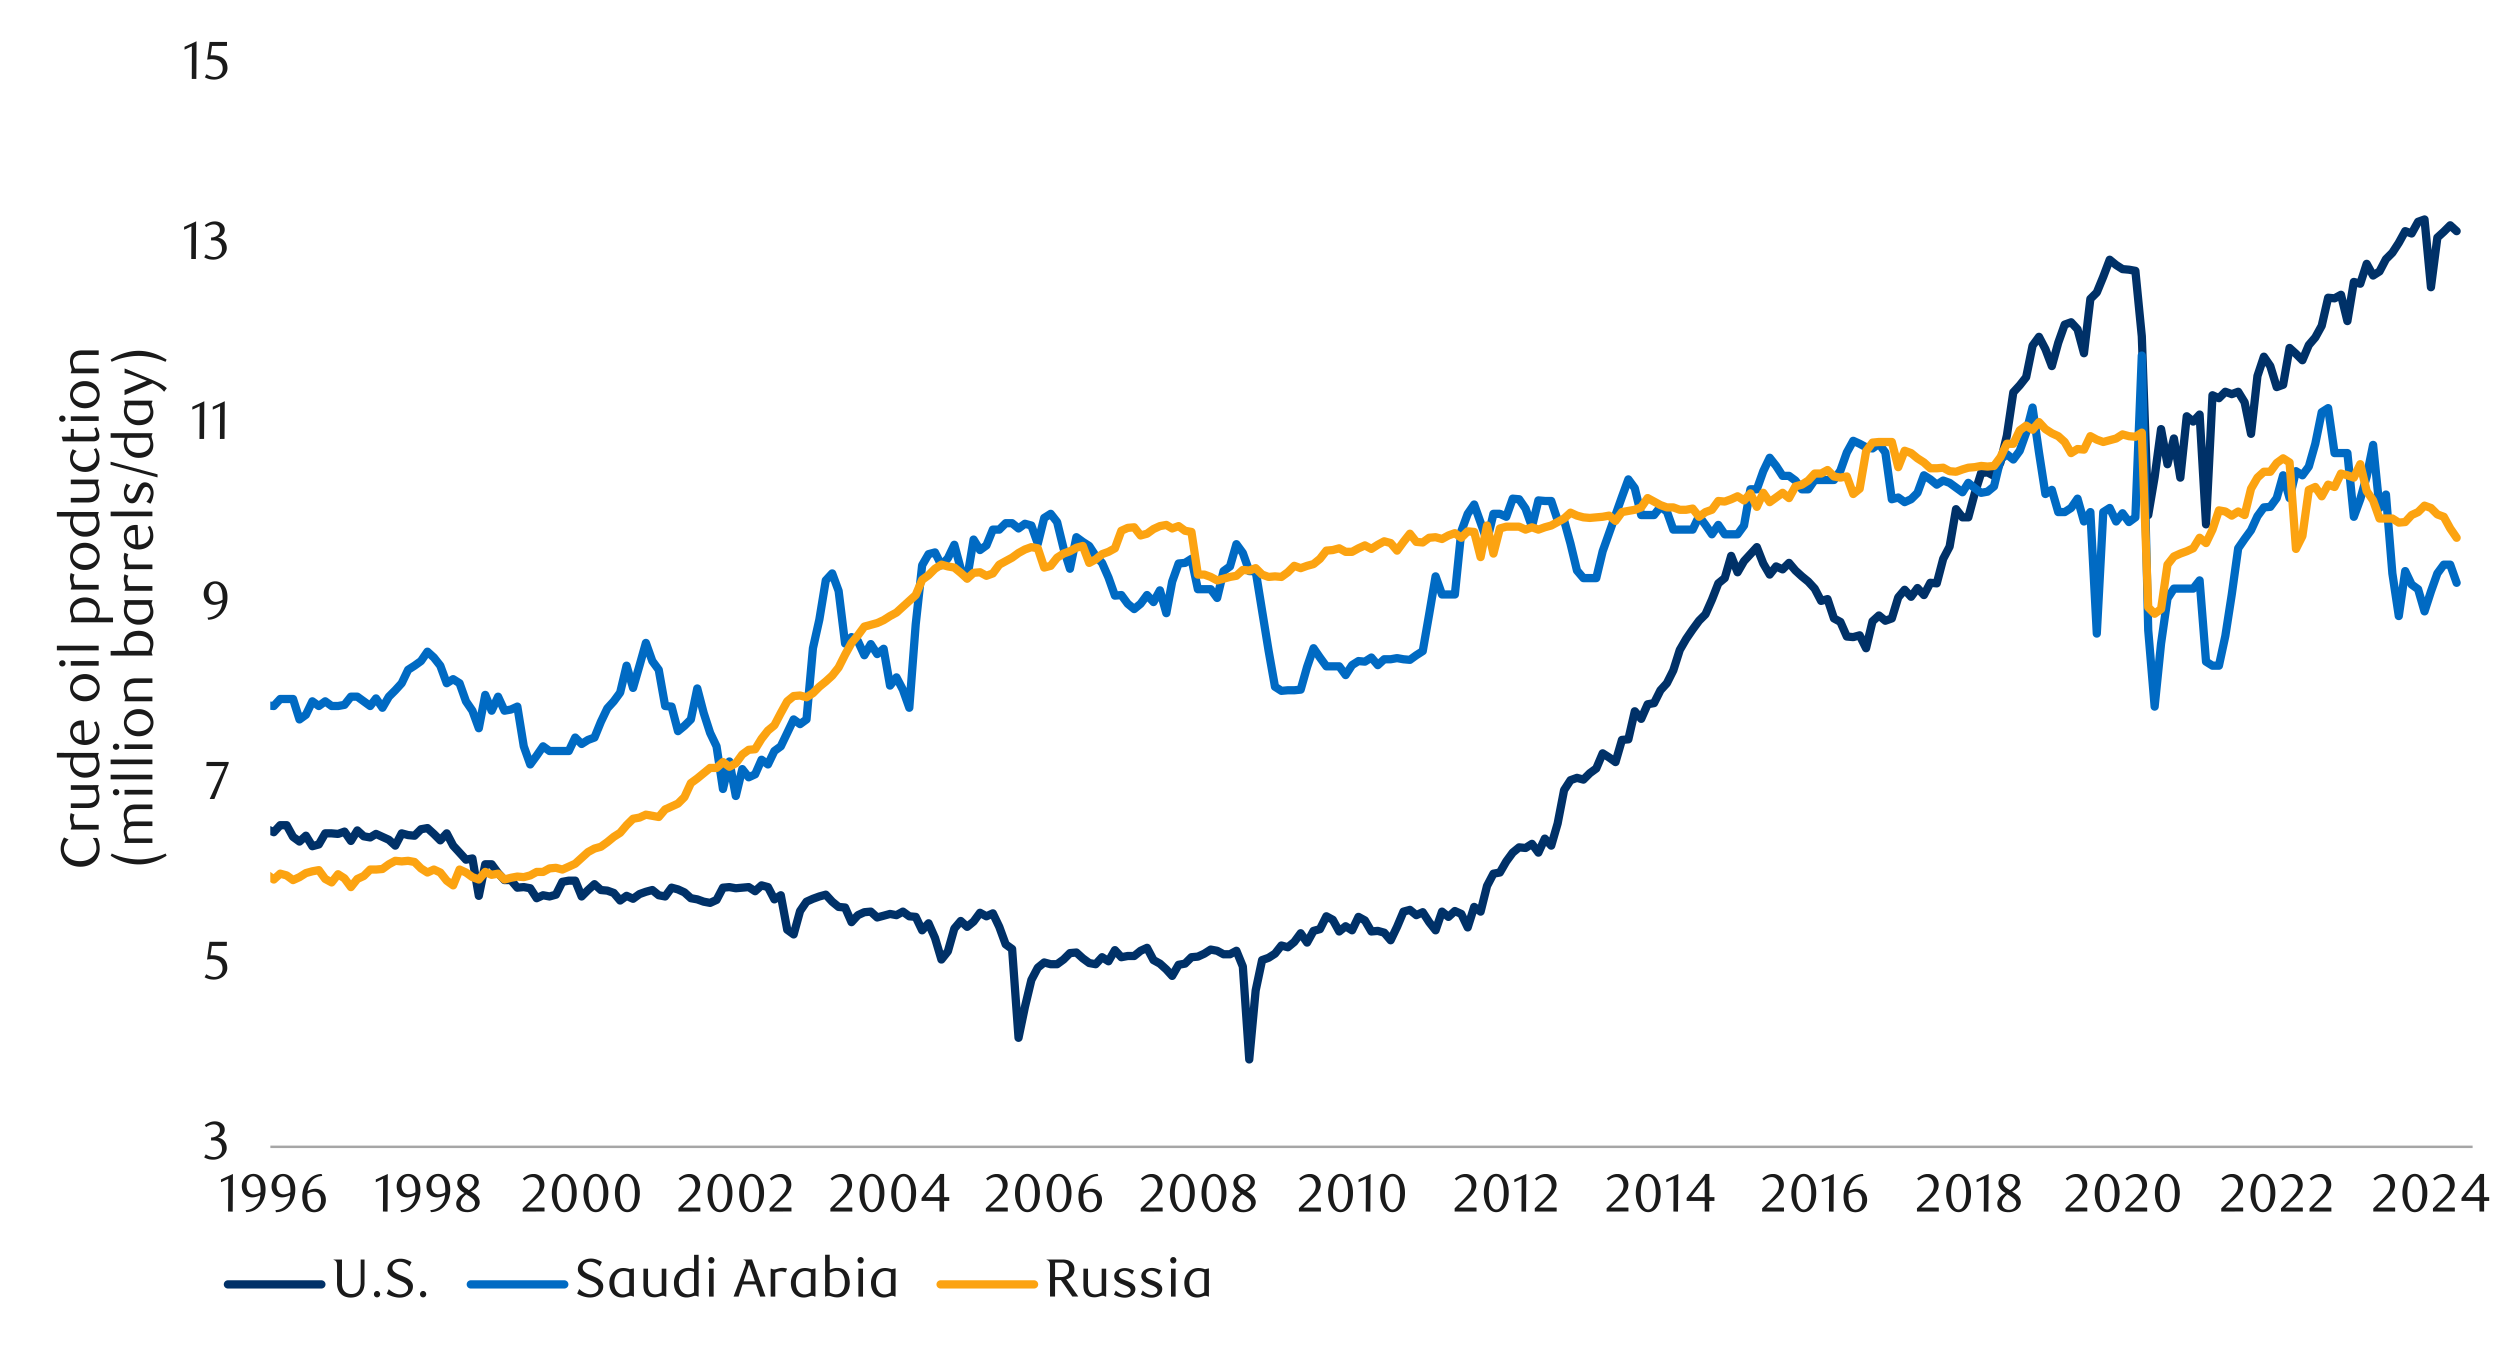 <svg xmlns="http://www.w3.org/2000/svg" xmlns:xlink="http://www.w3.org/1999/xlink" width="1460" height="790" viewBox="0 0 1460 790">
  <defs>
    <style>
      .a, .d, .e, .g, .h, .j {
        fill: none;
      }

      .b {
        clip-path: url(#a);
      }

      .c {
        clip-path: url(#b);
      }

      .d {
        stroke: #000;
        stroke-miterlimit: 10;
        stroke-width: 0.39px;
        opacity: 0;
      }

      .e {
        stroke: #a6a6a6;
        stroke-width: 1.42px;
      }

      .e, .g, .h, .j {
        stroke-linejoin: round;
      }

      .f {
        clip-path: url(#c);
      }

      .g {
        stroke: #003168;
      }

      .g, .h, .j {
        stroke-linecap: round;
        stroke-width: 4.83px;
      }

      .h {
        stroke: #006ac3;
      }

      .i {
        clip-path: url(#e);
      }

      .j {
        stroke: #fca311;
      }

      .k {
        clip-path: url(#f);
      }

      .l {
        fill: #1a1a1a;
      }
    </style>
    <clipPath id="a">
      <rect class="a" x="-120.02" y="-723.36" width="1725.84" height="2233.44"/>
    </clipPath>
    <clipPath id="b">
      <rect class="a" x="22.11" y="14.35" width="1441.58" height="758.02"/>
    </clipPath>
    <clipPath id="c">
      <rect class="a" x="157.85" y="39.11" width="1288.09" height="632.44"/>
    </clipPath>
    <clipPath id="e">
      <rect class="a" x="157.85" y="39.11" width="1288.09" height="632.44"/>
    </clipPath>
    <clipPath id="f">
      <rect class="a" x="22.45" y="14.69" width="1441.25" height="757.68"/>
    </clipPath>
  </defs>
  <g class="b">
    <g class="c">
      <rect class="d" x="22.42" y="14.58" width="1441.41" height="757.88"/>
    </g>
    <line class="e" x1="157.89" y1="669.75" x2="1444.01" y2="669.75"/>
    <g class="f">
      <polyline class="g" points="-875.08 345.11 -871.33 333.52 -867.58 340.01 -863.82 338.96 -860.07 340.68 -856.29 343.08 -852.54 343.08 -848.79 345.45 -845.04 350.92 -841.29 342.71 -837.54 346.13 -833.79 351.26 -830.04 358.08 -826.29 346.83 -822.54 356.36 -818.79 356.7 -815.04 359.1 -811.29 365.92 -807.54 365.92 -803.79 370.35 -800.04 383.66 -796.26 374.81 -792.51 377.18 -788.76 379.23 -785 382.98 -781.25 375.82 -777.5 380.93 -773.75 382.98 -770 387.07 -766.25 385.01 -762.5 389.47 -758.75 393.9 -755 392.18 -751.25 389.81 -747.5 392.54 -743.75 393.56 -740 394.91 -736.22 394.91 -732.47 394.91 -728.72 403.12 -724.97 400.38 -721.22 402.07 -717.47 400.38 -713.72 401.06 -710.3 399 -706.55 403.8 -702.8 402.75 -699.05 403.8 -695.3 414.71 -691.55 399.71 -687.8 402.41 -684.05 399.34 -680.3 403.12 -676.55 401.74 -672.8 401.4 -669.02 390.82 -665.27 381.97 -661.52 376.84 -657.77 376.5 -654.02 381.26 -650.26 388.09 -646.51 387.07 -642.76 369 -639.01 363.87 -635.26 363.53 -631.51 363.19 -627.76 367.28 -624.01 367.28 -620.26 364.91 -616.51 363.87 -612.76 367.98 -608.98 372.41 -605.23 381.97 -601.48 379.23 -597.73 375.48 -593.98 377.85 -590.23 375.48 -586.48 384.34 -582.73 387.75 -578.98 378.19 -575.23 379.57 -571.48 374.44 -567.72 366.94 -563.97 374.81 -560.22 371.39 -556.47 370.01 -552.72 370.35 -548.94 371.03 -545.19 373.76 -541.44 377.85 -537.69 378.19 -533.94 385.35 -530.19 374.44 -526.44 378.89 -522.69 380.93 -518.94 375.14 -515.19 378.56 -511.44 375.14 -507.69 374.81 -503.94 377.85 -500.19 380.59 -496.43 374.1 -492.68 380.59 -488.9 376.5 -485.15 375.14 -481.4 377.51 -477.65 376.16 -473.9 376.16 -470.15 380.25 -466.4 370.01 -462.65 372.07 -458.9 375.82 -455.15 371.03 -451.4 373.09 -447.65 372.41 -443.9 373.76 -440.15 370.01 -436.4 370.01 -432.65 370.35 -428.89 375.48 -425.12 370.35 -421.37 367.28 -417.62 370.35 -413.87 366.26 -410.11 373.76 -406.36 372.07 -402.61 373.42 -398.86 371.39 -395.11 365.92 -391.36 366.6 -387.61 366.6 -383.85 386.06 -380.1 361.5 -376.35 361.16 -372.6 371.73 -368.84 361.83 -365.09 356.7 -361.34 362.17 -357.59 360.45 -353.83 364.57 -350.08 354.67 -346.33 359.44 -342.58 355.69 -338.82 359.77 -335.07 367.98 -331.32 353.29 -327.57 349.54 -323.82 352.27 -320.06 347.51 -316.31 353.29 -312.56 357.04 -308.81 364.91 -305.06 356.7 -301.3 356.02 -297.55 359.44 -293.8 352.95 -290.04 347.17 -286.29 345.45 -282.54 353.66 -278.79 361.5 -275.04 362.85 -271.28 374.1 -267.53 372.41 -263.78 387.41 -260.02 389.81 -256.27 385.01 -252.52 385.35 -248.77 388.43 -245.36 381.6 -241.6 386.4 -237.85 382.65 -234.1 380.93 -230.35 389.47 -226.6 392.18 -222.84 393.9 -219.09 395.93 -215.34 396.3 -211.59 387.75 -207.83 386.06 -204.08 390.15 -200.33 393.9 -196.58 387.41 -192.82 387.41 -189.07 391.84 -185.32 394.91 -181.57 397.99 -177.81 404.81 -174.06 402.75 -170.31 412.65 -166.56 405.83 -162.81 405.83 -159.05 409.92 -155.3 410.28 -151.55 418.12 -147.8 429.37 -144.04 419.14 -140.29 416.74 -136.54 426.64 -132.79 436.2 -129.03 431.06 -125.28 430.73 -121.53 435.86 -117.78 431.43 -114.03 442.01 -110.27 430.73 -106.52 433.46 -102.77 436.87 -99.02 438.23 -95.26 442.35 -91.51 453.94 -87.76 450.52 -84.01 444.38 -80.25 447.79 -76.5 431.06 -72.75 439.27 -69 441.64 -65.25 433.12 -61.49 425.96 -57.74 430.73 -53.99 432.79 -50.23 437.89 -46.48 442.68 -42.73 441.3 -38.98 443.02 -35.23 440.29 -31.47 436.54 -27.72 442.35 -23.97 443.7 -20.21 440.63 -16.46 439.27 -12.71 441.3 -8.96 444.04 -5.21 450.86 -1.45 450.86 2.3 452.58 6.05 463.83 9.8 458.02 13.55 452.92 17.31 458.36 21.06 454.27 24.81 461.44 28.57 462.45 32.32 460.76 36.07 465.86 39.82 467.58 43.57 470.32 47.33 475.76 51.08 472.35 54.83 474.75 58.58 467.92 62.33 464.17 66.09 466.91 69.84 469.28 73.59 471.67 77.34 473.03 81.1 479.85 84.85 476.1 88.6 479.85 92.35 485.66 96.11 483.6 99.86 480.19 103.61 477.48 107.36 479.17 111.11 472.35 114.87 476.1 118.62 470.32 122.37 480.53 126.13 480.53 129.88 479.17 133.63 481.57 137.38 488.4 141.13 488.73 144.89 490.09 148.64 490.09 152.39 481.23 156.15 484.28 159.9 486 163.64 481.91 167.39 481.91 171.14 488.73 174.9 491.47 178.65 488.06 182.42 494.18 186.18 493.16 189.93 486.68 193.68 486.68 197.43 487.01 201.18 485.66 204.93 491.1 208.68 484.98 212.43 488.4 216.18 489.07 219.59 487.01 223.34 488.73 227.09 490.43 230.84 493.84 234.59 486.68 238.34 487.69 242.09 488.06 245.85 484.28 249.63 483.6 253.38 487.01 257.13 490.76 260.88 486.68 264.63 493.84 268.38 497.93 272.13 502.05 275.88 501.34 279.63 523.17 283.38 504.75 287.13 504.75 290.88 509.88 294.63 513.97 298.38 513.97 302.13 518.4 305.88 518.06 309.66 518.74 313.41 524.55 317.16 522.83 320.91 523.53 324.67 522.49 328.42 514.99 332.17 514.31 335.92 514.31 339.67 523.53 343.42 519.78 347.17 516.37 350.92 519.78 354.67 520.12 358.42 521.47 362.17 525.9 365.92 523.17 369.7 524.89 373.45 522.15 377.2 520.8 380.95 519.78 384.7 522.83 388.45 523.53 392.2 518.4 395.95 519.42 399.7 521.14 403.46 524.55 407.21 525.23 410.96 526.58 414.71 527.28 418.46 525.56 422.21 518.4 425.96 518.06 429.71 518.74 433.49 518.4 437.24 518.06 440.99 520.46 444.74 517.05 448.49 518.06 452.24 525.23 455.99 522.83 459.74 542.96 463.49 545.7 467.24 532.05 471 526.58 474.75 524.89 478.5 523.53 482.25 522.49 486 526.58 489.75 529.65 493.53 529.99 497.28 538.53 501.03 534.45 504.78 532.73 508.53 532.39 512.28 535.8 516.03 534.78 519.78 533.74 523.53 534.45 527.28 532.39 531.03 535.12 534.78 535.46 538.53 543.3 542.28 539.21 546.03 547.73 549.79 560.36 553.56 555.6 557.32 542.29 561.07 537.86 564.82 541.27 568.57 538.2 572.32 533.07 576.07 535.12 579.82 533.4 583.57 541.27 587.32 551.51 591.07 554.22 594.82 606.07 598.57 588 602.32 572.29 606.07 565.13 609.82 562.08 613.6 563.1 617.35 563.1 621.1 560.36 624.85 556.61 628.61 556.27 632.36 559.68 636.11 562.42 639.86 563.1 643.61 559.01 647.36 561.38 651.11 554.89 654.86 559.01 658.61 558.3 662.36 558.3 666.11 555.26 669.86 553.54 673.64 560.7 677.39 562.76 681.14 566.17 684.55 569.92 688.3 563.44 692.05 562.76 695.8 559.01 699.56 558.67 703.31 556.95 707.06 554.55 710.81 555.26 714.56 557.29 718.31 557.29 722.06 555.26 725.81 564.45 729.56 618.71 733.31 578.44 737.06 560.7 740.84 559.35 744.59 556.95 748.34 552.18 752.09 553.2 755.84 550.13 759.59 545.02 763.34 550.46 767.1 543.64 770.85 542.62 774.6 535.12 778.35 537.15 782.1 543.98 785.85 540.93 789.6 543.3 793.35 535.46 797.1 537.52 800.88 543.98 804.63 543.64 808.38 544.68 812.13 549.11 815.88 541.27 819.63 532.39 823.38 531.37 827.13 534.45 830.88 532.73 834.63 538.53 838.38 543.3 842.13 532.39 845.89 535.46 849.64 532.05 853.39 533.74 857.14 541.61 860.92 529.65 864.67 532.39 868.42 517.38 872.17 510.22 875.92 509.55 879.67 503.06 883.42 497.93 887.17 494.85 890.92 495.22 894.67 492.82 898.42 497.93 902.17 489.75 905.92 493.84 909.67 480.89 913.42 461.44 917.17 455.63 920.95 454.27 924.71 455.29 928.46 451.54 932.21 448.8 935.96 439.95 939.71 442.35 943.46 445.05 947.21 432.11 950.96 431.77 954.71 415.39 958.46 419.81 962.21 411.3 965.96 410.62 969.71 403.12 973.46 399 977.21 391.5 980.99 379.57 984.74 373.09 988.49 367.62 992.24 362.51 995.99 358.76 999.75 350.24 1003.5 340.68 1007.25 337.61 1011 324.64 1014.75 334.2 1018.5 327.71 1022.25 323.62 1026 319.53 1029.75 329.09 1033.5 335.55 1037.25 330.79 1041.03 332.51 1044.78 328.73 1048.53 333.18 1052.28 336.6 1056.03 339.67 1059.78 343.76 1063.53 350.92 1067.28 349.88 1071.03 361.16 1074.79 363.19 1078.54 371.73 1082.29 372.07 1086.04 371.03 1089.79 378.56 1093.54 362.85 1097.29 359.44 1101.04 362.51 1104.82 361.16 1108.57 348.86 1112.32 344.44 1116.07 348.52 1119.82 343.42 1123.57 347.51 1127.32 340.35 1131.07 340.68 1134.82 326.36 1138.57 319.2 1142.32 297.37 1146.08 302.13 1149.49 302.13 1153.24 288.15 1156.99 276.22 1160.74 275.88 1164.49 277.91 1168.27 270.07 1172.02 254.36 1175.77 229.13 1179.52 225.04 1183.27 220.27 1187.02 201.85 1190.77 196.72 1194.52 203.89 1198.27 213.78 1202.02 200.13 1205.77 189.56 1209.53 188.21 1213.28 192.3 1217.03 206.28 1220.78 174.56 1224.53 170.81 1228.31 161.59 1232.06 151.69 1235.81 154.76 1239.56 157.16 1243.31 157.5 1247.06 158.17 1250.81 196.38 1254.56 300.78 1258.31 278.59 1262.06 250.61 1265.81 271.09 1269.56 256.08 1273.31 278.93 1277.06 243.11 1280.81 246.19 1284.57 242.1 1288.32 306.22 1292.09 230.84 1295.85 232.54 1299.6 228.79 1303.35 230.17 1307.1 228.79 1310.85 234.93 1314.6 253.35 1318.35 219.59 1322.1 208.31 1325.85 213.78 1329.6 226.05 1333.35 224.7 1337.1 203.21 1340.85 206.62 1344.6 210.37 1348.35 201.49 1352.13 197.06 1355.88 190.24 1359.63 173.88 1363.38 174.22 1367.13 172.16 1370.88 187.5 1374.64 164.66 1378.39 165.68 1382.14 154.09 1385.89 160.91 1389.64 158.51 1393.39 151.35 1397.14 147.6 1400.89 141.82 1404.64 134.99 1408.39 136.35 1412.17 129.52 1415.92 128.17 1419.67 167.73 1423.42 138.74 1427.17 135.33 1430.92 131.58 1434.67 134.99"/>
    </g>
    <g class="f">
      <polyline class="h" points="-875.08 466.2 -871.33 449.51 -867.58 434.14 -863.82 440.63 -860.07 390.49 -856.29 430.39 -852.54 371.03 -848.79 384.68 -845.04 378.89 -841.29 417.78 -837.54 497.93 -833.79 479.85 -830.04 432.45 -826.29 417.78 -822.54 400.05 -818.79 372.75 -815.04 353.66 -811.29 360.45 -807.54 365.92 -803.79 392.54 -800.04 366.94 -796.26 351.6 -792.51 364.23 -788.76 404.13 -785 415.39 -781.25 472.35 -777.5 483.26 -773.75 516.37 -770 460.08 -766.25 469.28 -762.5 460.76 -758.75 395.93 -755 385.72 -751.25 519.08 -747.5 462.45 -743.75 428.7 -740 435.18 -736.22 408.56 -732.47 387.75 -728.72 392.88 -724.97 383.32 -721.22 379.23 -717.47 356.02 -713.72 368.32 -710.3 390.15 -706.55 342.04 -702.8 333.86 -699.05 344.77 -695.3 375.14 -691.55 321.23 -687.8 307.58 -684.05 291.56 -680.3 380.25 -676.55 321.23 -672.8 310.31 -669.02 369.67 -665.27 369.67 -661.52 369.67 -657.77 356.02 -654.02 323.96 -650.26 416.06 -646.51 383.66 -642.76 421.53 -639.01 405.15 -635.26 443.02 -631.51 432.45 -627.76 437.55 -624.01 453.94 -620.26 389.13 -616.51 340.35 -612.76 288.82 -608.98 280.65 -605.23 313.05 -601.48 313.05 -597.73 313.05 -593.98 367.28 -590.23 367.28 -586.48 367.28 -582.73 313.05 -578.98 313.05 -575.23 313.05 -571.48 313.05 -567.72 313.05 -563.97 313.05 -560.22 314.06 -556.47 314.06 -552.72 314.06 -548.94 314.06 -545.19 314.06 -541.44 314.06 -537.69 314.06 -533.94 314.06 -530.19 314.06 -526.44 291.56 -522.69 280.31 -518.94 287.13 -515.19 292.57 -511.44 292.57 -507.69 303.15 -503.94 292.57 -500.19 292.57 -496.43 292.57 -492.68 287.13 -488.9 281.66 -485.15 340.68 -481.4 319.2 -477.65 372.75 -473.9 372.75 -470.15 372.41 -466.4 388.43 -462.65 442.01 -458.9 479.51 -455.15 511.58 -451.4 479.51 -447.65 495.56 -443.9 511.58 -440.15 533.07 -436.4 533.07 -432.65 533.07 -428.89 554.55 -425.12 567.19 -421.37 642.9 -417.62 622.09 -413.87 620.74 -410.11 579.12 -406.36 584.59 -402.61 536.48 -398.86 515.66 -395.11 510.9 -391.36 511.92 -387.61 516.71 -383.85 521.14 -380.1 557.97 -376.35 562.42 -372.6 573 -368.84 556.61 -365.09 564.79 -361.34 540.93 -357.59 564.11 -353.83 590.03 -350.08 610.16 -346.33 610.5 -342.58 617.66 -338.82 638.82 -335.07 642.9 -331.32 615.97 -327.57 625.87 -323.82 644.96 -320.06 691.35 -316.31 700.23 -312.56 683.51 -308.81 704.32 -305.06 670.88 -301.3 622.09 -297.55 606.75 -293.8 581.51 -290.04 600.97 -286.29 588.34 -282.54 618.71 -278.79 588 -275.04 606.41 -271.28 561.04 -267.53 527.96 -263.78 501 -260.02 582.87 -256.27 572.29 -252.52 555.93 -248.77 555.93 -245.36 616.99 -241.6 624.15 -237.85 653.82 -234.1 615.63 -230.35 606.75 -226.6 604.72 -222.84 585.6 -219.09 577.42 -215.34 582.87 -211.59 583.57 -207.83 604.02 -204.08 584.92 -200.33 609.15 -196.58 600.26 -192.82 599.93 -189.07 592.42 -185.32 591.75 -181.57 586.62 -177.81 583.57 -174.06 555.26 -170.31 548.1 -166.56 494.51 -162.81 484.28 -159.05 477.82 -155.3 568.88 -151.55 581.85 -147.8 590.03 -144.04 569.25 -140.29 563.44 -136.54 574.01 -132.79 568.54 -129.03 563.44 -125.28 553.2 -121.53 548.1 -117.78 527.96 -114.03 527.96 -110.27 536.48 -106.52 531.37 -102.77 524.55 -99.02 518.06 -95.26 543.98 -91.51 543.64 -87.76 543.98 -84.01 523.17 -80.25 424.95 -76.5 421.19 -72.75 395.25 -69 381.6 -65.25 403.12 -61.49 400.05 -57.74 410.28 -53.99 441.64 -50.23 441.64 -46.48 402.41 -42.73 385.72 -38.98 386.06 -35.23 389.47 -31.47 387.07 -27.72 387.41 -23.97 376.84 -20.21 376.84 -16.46 379.57 -12.71 403.8 -8.96 408.22 -5.21 403.46 -1.45 400.38 2.3 404.47 6.05 396.63 9.8 393.9 13.55 391.16 17.31 395.25 21.06 393.9 24.81 391.16 28.57 396.63 32.32 410.96 36.07 410.96 39.82 412.31 43.57 412.31 47.33 410.62 51.08 412.31 54.83 412.31 58.58 413.69 62.33 412.31 66.09 413.69 69.84 413.33 73.59 413.33 77.34 413.69 81.1 411.3 84.85 412.31 88.6 412.31 92.35 412.31 96.11 413.33 99.86 412.31 103.61 411.63 107.36 411.3 111.11 410.62 114.87 412.31 118.62 409.58 122.37 409.58 126.13 415.05 129.88 412.31 133.63 412.31 137.38 404.47 141.13 406.17 144.89 409.24 148.64 409.24 152.39 411.97 156.15 411.97 159.9 412.31 163.64 408.22 167.39 408.22 171.14 408.22 174.9 420.15 178.65 417.44 182.42 409.58 186.18 412.31 189.93 409.58 193.68 412.31 197.43 412.31 201.18 411.63 204.93 406.87 208.68 406.87 212.43 409.58 216.18 412.31 219.59 407.88 223.34 413.33 227.09 406.87 230.84 403.12 234.59 399 238.34 391.16 242.09 388.76 245.85 386.06 249.63 380.59 253.38 384 257.13 388.76 260.88 399 264.63 396.63 268.38 399 272.13 409.58 275.88 415.05 279.63 425.28 283.38 405.83 287.13 415.05 290.88 406.87 294.63 415.05 298.38 414.37 302.13 412.65 305.88 435.86 309.66 446.43 313.41 441.3 317.16 435.86 320.91 438.6 324.67 438.6 328.42 438.6 332.17 438.6 335.92 430.73 339.67 434.48 343.42 432.11 347.17 430.73 350.92 421.53 354.67 413.69 358.42 409.58 362.17 404.47 365.92 388.76 369.7 401.74 373.45 388.76 377.2 375.48 380.95 386.06 384.7 391.16 388.45 412.31 392.2 412.65 395.95 426.98 399.7 423.9 403.46 420.15 407.21 402.07 410.96 416.4 414.71 428.02 418.46 435.86 422.21 460.76 425.96 444.71 429.71 464.85 433.49 449.17 437.24 453.94 440.99 452.21 444.74 443.7 448.49 446.43 452.24 438.6 455.99 435.86 459.74 428.02 463.49 420.15 467.24 422.89 471 420.15 474.75 378.56 478.5 361.83 482.25 338.96 486 334.88 489.75 345.11 493.53 375.82 497.28 372.07 501.03 374.44 504.78 382.65 508.53 376.16 512.28 381.97 516.03 378.89 519.78 400.38 523.53 395.59 527.28 402.75 531.03 413.33 534.78 364.57 538.53 330.11 542.28 323.62 546.03 322.61 549.79 330.11 553.56 326.02 557.32 318.15 561.07 332.14 564.82 337.61 568.57 315.11 572.32 321.23 576.07 318.52 579.82 309.3 583.57 309.3 587.32 305.55 591.07 305.55 594.82 308.62 598.57 305.88 602.32 306.9 606.07 317.48 609.82 302.47 613.6 300.08 617.35 304.87 621.1 320.21 624.85 332.14 628.61 313.73 632.36 316.46 636.11 318.86 639.86 324.64 643.61 328.73 647.36 337.27 651.11 347.85 654.86 347.51 658.61 352.61 662.36 355.69 666.11 352.61 669.86 347.51 673.64 351.6 677.39 344.77 681.14 358.08 684.55 339.67 688.3 329.09 692.05 328.73 695.8 326.36 699.56 344.1 703.31 344.1 707.06 344.1 710.81 349.2 714.56 333.52 718.31 330.79 722.06 317.81 725.81 322.95 729.56 333.52 733.31 333.52 737.06 356.7 740.84 379.91 744.59 401.06 748.34 403.46 752.09 403.12 755.84 403.12 759.59 402.75 763.34 389.47 767.1 378.56 770.85 384 774.6 389.13 778.35 389.13 782.1 389.13 785.85 394.24 789.6 388.43 793.35 386.06 797.1 386.4 800.88 384 804.63 388.43 808.38 385.01 812.13 385.01 815.88 384.34 819.63 385.01 823.38 385.35 827.13 382.65 830.88 380.25 834.63 358.76 838.38 336.6 842.13 347.17 845.89 347.17 849.64 347.17 853.39 310.31 857.14 300.08 860.92 294.63 864.67 305.21 868.42 315.78 872.17 300.08 875.92 300.08 879.67 301.8 883.42 291.22 887.17 291.56 890.92 297 894.67 307.58 898.42 292.24 902.17 292.57 905.92 292.57 909.67 303.83 913.42 303.83 917.17 317.48 920.95 333.18 924.71 337.61 928.46 337.61 932.21 337.61 935.96 321.93 939.71 311.36 943.46 300.78 947.21 290.21 950.96 279.97 954.71 285.07 958.46 300.78 962.21 300.78 965.96 300.78 969.71 295.99 973.46 298.72 977.21 309.3 980.99 309.3 984.74 309.3 988.49 309.3 992.24 301.46 995.99 306.56 999.75 312.03 1003.5 306.56 1007.25 312.03 1011 312.03 1014.75 312.03 1018.5 306.9 1022.25 285.75 1026 285.75 1029.75 275.18 1033.5 267.34 1037.25 272.1 1041.03 277.91 1044.78 277.91 1048.53 280.65 1052.28 285.75 1056.03 285.75 1059.78 280.31 1063.53 280.31 1067.28 280.31 1071.03 280.31 1074.79 274.84 1078.54 264.26 1082.29 257.44 1086.04 259.16 1089.79 261.19 1093.54 261.89 1097.29 259.16 1101.04 264.26 1104.82 291.56 1108.57 290.55 1112.32 293.25 1116.07 291.56 1119.82 287.81 1123.57 277.57 1127.32 279.97 1131.07 283.04 1134.82 280.65 1138.57 282 1142.32 284.74 1146.08 287.47 1149.49 282 1153.24 285.07 1156.99 287.81 1160.74 287.13 1164.49 284.06 1168.27 268.35 1172.02 265.31 1175.77 268.35 1179.52 263.25 1183.27 252.67 1187.02 238.01 1190.77 264.26 1194.52 288.49 1198.27 286.09 1202.02 299.06 1205.77 299.06 1209.53 296.66 1213.28 291.22 1217.03 304.53 1220.78 299.06 1224.53 370.01 1228.31 299.06 1232.06 296.66 1235.81 304.53 1239.56 299.74 1243.31 304.87 1247.06 302.13 1250.81 207.64 1254.56 367.98 1258.31 412.65 1262.06 375.82 1265.81 349.54 1269.56 343.76 1273.31 343.76 1277.06 343.76 1280.81 343.76 1284.57 338.96 1288.32 386.4 1292.09 388.76 1295.85 388.76 1299.6 371.39 1303.35 347.17 1307.1 320.21 1310.85 314.77 1314.6 309.64 1318.35 301.46 1322.1 296.32 1325.85 295.99 1329.6 290.88 1333.35 277.57 1337.1 290.88 1340.85 275.18 1344.6 277.57 1348.35 272.47 1352.13 259.16 1355.88 240.74 1359.63 238.35 1363.38 264.6 1367.13 264.6 1370.88 264.6 1374.64 301.8 1378.39 291.56 1382.14 278.25 1385.89 259.83 1389.64 296.66 1393.39 288.82 1397.14 334.88 1400.89 359.77 1404.64 333.52 1408.39 341.36 1412.17 344.1 1415.92 357.04 1419.67 345.45 1423.42 334.88 1427.17 329.77 1430.92 329.77 1434.67 340.35"/>
    </g>
    <g class="i">
      <polyline class="j" points="-20.21 396.97 -16.46 398.32 -12.71 401.06 -8.96 407.21 -5.21 412.31 -1.45 419.81 2.3 428.7 6.05 432.45 9.8 439.61 13.55 450.19 17.31 452.58 21.06 460.08 24.81 455.29 28.57 456.67 32.32 457.01 36.07 458.02 39.82 462.79 43.57 465.86 47.33 478.16 51.08 482.93 54.83 483.6 58.58 486 62.33 489.75 66.09 493.5 69.84 470.66 73.59 500.32 77.34 501.34 81.1 501.68 84.85 492.82 88.6 487.69 92.35 488.73 96.11 490.76 99.86 492.15 103.61 492.49 107.36 495.22 111.11 490.76 114.87 499.31 118.62 493.16 122.37 507.82 126.13 501 129.88 498.27 133.63 507.15 137.38 504.41 141.13 500.66 144.89 502.38 148.64 505.8 152.39 509.21 156.15 510.9 159.9 513.63 163.64 510.22 167.39 511.24 171.14 513.97 174.9 512.25 178.65 509.88 182.42 508.84 186.18 508.16 189.93 513.3 193.68 515.33 197.43 510.56 201.18 512.96 204.93 518.06 208.68 513.3 212.43 511.58 216.18 507.82 219.59 507.82 223.34 507.49 227.09 504.75 230.84 502.72 234.59 503.06 238.34 502.72 242.09 503.4 245.85 507.15 249.63 509.55 253.38 507.82 257.13 509.55 260.88 514.31 264.63 517.05 268.38 507.82 272.13 509.55 275.88 512.25 279.63 513.63 283.38 509.21 287.13 510.9 290.88 510.22 294.63 513.63 298.38 512.62 302.13 511.92 305.88 512.25 309.66 511.24 313.41 509.21 317.16 509.21 320.91 507.15 324.67 506.81 328.42 507.82 332.17 506.13 335.92 504.41 339.67 501 343.42 497.59 347.17 495.56 350.92 494.51 354.67 491.81 358.42 488.73 362.17 486.34 365.92 481.91 369.7 478.16 373.45 477.48 377.2 475.76 380.95 476.44 384.7 477.12 388.45 472.69 392.2 471 395.95 469.28 399.7 465.52 403.46 457.35 407.21 454.61 410.96 451.54 414.71 448.46 418.46 448.46 422.21 445.05 425.96 447.79 429.74 445.76 433.49 440.63 437.24 437.89 440.99 437.55 444.74 431.43 448.49 426.64 452.24 423.56 455.99 416.4 459.74 409.58 463.49 406.5 467.24 406.17 471 407.21 474.75 404.81 478.5 401.06 482.25 397.99 486 394.57 489.75 389.81 493.53 382.31 497.28 375.48 501.03 371.03 504.78 365.92 508.53 364.91 512.28 363.87 516.03 362.17 519.78 359.77 523.53 357.75 527.28 354.33 531.03 350.92 534.78 347.51 538.53 338.63 542.28 335.89 546.03 332.14 549.79 329.77 553.56 330.79 557.32 331.46 561.07 334.54 564.82 337.95 568.57 334.54 572.32 334.2 576.07 336.26 579.82 334.88 583.57 329.77 587.32 327.71 591.07 325.68 594.82 322.95 598.57 320.89 602.32 319.53 606.07 320.21 609.82 331.46 613.6 330.45 617.35 325.68 621.1 323.29 624.85 321.93 628.61 319.87 632.36 318.86 636.11 328.73 639.86 326.7 643.61 323.62 647.36 322.27 651.11 320.21 654.86 309.97 658.61 308.28 662.36 307.94 666.11 312.71 669.86 311.69 673.64 308.96 677.39 307.24 681.14 306.56 684.55 308.62 688.3 307.24 692.05 309.97 695.8 310.65 699.56 335.55 703.31 335.55 707.06 336.93 710.81 338.96 714.56 337.95 718.31 336.93 722.06 336.26 725.81 332.85 729.56 333.18 733.31 331.8 737.06 335.55 740.84 336.93 744.59 336.6 748.34 336.93 752.09 334.2 755.84 330.45 759.59 331.8 763.34 330.45 767.1 329.43 770.85 326.36 774.6 321.56 778.35 321.23 782.1 320.21 785.85 322.27 789.6 322.27 793.35 320.21 797.1 318.52 800.88 320.55 804.63 318.15 808.38 316.12 812.13 317.14 815.88 321.56 819.63 316.46 823.38 311.69 827.13 316.46 830.88 316.8 834.63 314.06 838.38 313.73 842.13 314.77 845.89 312.71 849.64 311.36 853.39 314.06 857.14 310.31 860.92 310.65 864.67 325.34 868.42 306.9 872.17 323.29 875.92 308.62 879.67 307.58 883.42 307.58 887.17 307.58 890.92 309.3 894.67 307.94 898.42 309.3 902.17 307.94 905.92 306.9 909.67 304.87 913.42 302.81 917.17 299.4 920.95 301.12 924.71 302.13 928.46 302.47 932.21 302.13 935.96 301.8 939.71 301.12 943.46 304.19 947.21 299.06 950.96 298.38 954.71 297.71 958.46 296.32 962.21 290.88 965.96 292.91 969.71 294.97 973.46 296.32 977.21 296.32 980.99 297.71 984.74 297.71 988.49 297 992.24 301.8 995.99 299.06 999.75 297.71 1003.5 292.57 1007.25 292.91 1011 291.56 1014.75 289.84 1018.5 292.24 1022.25 288.15 1026 295.99 1029.75 287.81 1033.5 293.25 1037.25 290.55 1041.03 287.81 1044.78 290.88 1048.53 284.06 1052.28 283.04 1056.03 280.65 1059.78 276.56 1063.53 276.56 1067.28 274.5 1071.03 278.25 1074.79 278.93 1078.54 278.25 1082.29 288.49 1086.04 285.41 1089.79 263.58 1093.54 258.48 1097.29 258.12 1101.07 258.12 1104.82 258.12 1108.57 272.81 1112.32 263.25 1116.07 264.6 1119.82 267.67 1123.57 270.07 1127.32 273.48 1131.07 273.48 1134.82 273.14 1138.57 275.18 1142.32 275.51 1146.08 274.16 1149.49 273.14 1153.24 272.81 1156.99 272.1 1160.74 272.47 1164.49 272.1 1168.27 267 1172.02 259.16 1175.77 259.16 1179.52 251.32 1183.27 248.58 1187.02 250.95 1190.77 246.52 1194.52 250.61 1198.27 253.01 1202.02 254.73 1205.77 258.12 1209.53 264.6 1213.28 262.23 1217.03 262.57 1220.78 254.73 1224.53 256.76 1228.31 258.12 1232.06 257.1 1235.81 256.08 1239.56 253.69 1243.31 254.73 1247.06 255.07 1250.81 252.67 1254.56 354.67 1258.31 358.42 1262.06 355.69 1265.81 329.77 1269.56 324.98 1273.31 323.29 1277.06 321.93 1280.81 320.21 1284.57 314.06 1288.34 317.14 1292.09 309.3 1295.85 298.05 1299.6 298.72 1303.35 301.12 1307.1 298.72 1310.85 300.78 1314.6 285.41 1318.35 278.93 1322.1 275.51 1325.85 275.51 1329.6 270.41 1333.35 267.67 1337.1 270.07 1340.85 320.55 1344.6 313.05 1348.35 286.09 1352.13 284.4 1355.88 289.84 1359.63 283.04 1363.38 284.4 1367.13 276.56 1370.88 277.57 1374.64 278.93 1378.39 271.09 1382.14 286.79 1385.89 292.24 1389.64 302.81 1393.39 302.81 1397.14 302.81 1400.89 305.21 1404.64 304.87 1408.39 300.78 1412.17 299.06 1415.92 295.31 1419.67 296.66 1423.42 300.42 1427.17 301.8 1430.92 308.62 1434.67 314.06"/>
    </g>
    <g class="k">
      <path class="l" d="M127.25,664.48a5.55,5.55,0,0,1,2.1.58,5.37,5.37,0,0,1,1.62,1.29,6,6,0,0,1,1.05,1.84,6.58,6.58,0,0,1,.38,2.26,5.6,5.6,0,0,1-.66,2.68A7.35,7.35,0,0,1,130,675.3a8,8,0,0,1-2.55,1.44,8.62,8.62,0,0,1-3,.52A12.48,12.48,0,0,1,122,677a9.87,9.87,0,0,1-2.75-1.09l.94-1.79a8.38,8.38,0,0,0,4.9,1.6,4.25,4.25,0,0,0,1.69-.34,4.58,4.58,0,0,0,2.86-4.37,5.73,5.73,0,0,0-.37-2.15,4.56,4.56,0,0,0-1-1.55,4.21,4.21,0,0,0-1.5-.95,5.59,5.59,0,0,0-1.84-.31h-1.66v-1.76a6.22,6.22,0,0,0,3.7-1.16,3.76,3.76,0,0,0,1.45-3.2,3,3,0,0,0-1-2.36,3.58,3.58,0,0,0-2.47-.91,6.68,6.68,0,0,0-2.32.39,10.94,10.94,0,0,0-2.26,1.21l-.76-1.19a14.92,14.92,0,0,1,2.86-1.6,7.79,7.79,0,0,1,3-.6,7.27,7.27,0,0,1,2.34.36,5.63,5.63,0,0,1,1.81,1,4.51,4.51,0,0,1,1.2,1.51,4.46,4.46,0,0,1,.42,1.95,4.35,4.35,0,0,1-.31,1.69,4.74,4.74,0,0,1-.85,1.35,5,5,0,0,1-1.25,1A9.84,9.84,0,0,1,127.25,664.48Z"/>
    </g>
    <g class="k">
      <path class="l" d="M132.45,552.42h-8.73l-.82,5.49.69,0,.69,0a10.73,10.73,0,0,1,4.13.69A7.18,7.18,0,0,1,131,560.3a6.13,6.13,0,0,1,1.35,2.37,8.8,8.8,0,0,1,.39,2.53,6.18,6.18,0,0,1-.64,2.84,6.78,6.78,0,0,1-1.73,2.17,8.14,8.14,0,0,1-2.51,1.38,9.34,9.34,0,0,1-3,.49,12.3,12.3,0,0,1-2.56-.27,11.12,11.12,0,0,1-2.81-1.08l1-1.79a8.32,8.32,0,0,0,4.87,1.6,4.32,4.32,0,0,0,1.68-.35,4.69,4.69,0,0,0,1.48-1,4.85,4.85,0,0,0,1.43-3.46,6,6,0,0,0-.57-2.78,4.72,4.72,0,0,0-1.46-1.71,5.47,5.47,0,0,0-2-.86,11.11,11.11,0,0,0-2.28-.24,13.55,13.55,0,0,0-1.43.08c-.47,0-.9.11-1.3.18l1.44-10.37h10.15Z"/>
    </g>
    <g class="k">
      <path class="l" d="M125.22,466.6h-2.76l8.76-19.22H120.48l.19-2.42h12.88v.85Z"/>
    </g>
    <g class="k">
      <path class="l" d="M121.2,360.65a9.24,9.24,0,0,0,2.86-.57,8.7,8.7,0,0,0,2.12-1.14,8.83,8.83,0,0,0,1.52-1.46,12.87,12.87,0,0,0,1-1.51,8.74,8.74,0,0,0,.75-2,11.2,11.2,0,0,0,.38-2.19,10,10,0,0,1-2.42,1.09,8.25,8.25,0,0,1-2.32.36,6.53,6.53,0,0,1-2.38-.44,5.63,5.63,0,0,1-1.94-1.27,6,6,0,0,1-1.32-2,7.33,7.33,0,0,1-.49-2.78,7.87,7.87,0,0,1,.58-3.08,7.13,7.13,0,0,1,1.53-2.28,6.31,6.31,0,0,1,2.16-1.41,6.69,6.69,0,0,1,2.52-.49,6.61,6.61,0,0,1,2.59.54,6.3,6.3,0,0,1,2.27,1.66,8.52,8.52,0,0,1,1.62,2.87,12.48,12.48,0,0,1,.61,4.13A15.72,15.72,0,0,1,132,354a13.08,13.08,0,0,1-2.39,4.18,10.91,10.91,0,0,1-3.59,2.74,10.25,10.25,0,0,1-4.46,1ZM130,350.19q0-.35,0-.6V349a23.7,23.7,0,0,0-.23-3,9.13,9.13,0,0,0-.65-2.29,5.12,5.12,0,0,0-1.51-2.14,3.25,3.25,0,0,0-2-.65,3,3,0,0,0-1.4.36,3.7,3.7,0,0,0-1.2,1.05,5.55,5.55,0,0,0-.83,1.65,6.94,6.94,0,0,0-.32,2.18,5.91,5.91,0,0,0,1.17,4,3.78,3.78,0,0,0,3,1.34A7.61,7.61,0,0,0,130,350.19Z"/>
    </g>
    <g class="k">
      <g>
        <path class="l" d="M116.5,256.37l.1-19.13-4.28,2v-1.69l7-3.24-.13,22Z"/>
        <path class="l" d="M128.43,256.37l.1-19.13-4.27,2v-1.69l7-3.24-.12,22Z"/>
      </g>
    </g>
    <g class="k">
      <g>
        <path class="l" d="M111.69,151.26l.09-19.08-4.26,2v-1.7l7-3.22-.12,22Z"/>
        <path class="l" d="M127.29,138.89a5.37,5.37,0,0,1,2.1.58,5.15,5.15,0,0,1,1.61,1.28,5.91,5.91,0,0,1,1.05,1.83,6.58,6.58,0,0,1,.38,2.26,5.63,5.63,0,0,1-.66,2.68,7.27,7.27,0,0,1-1.75,2.16,8.14,8.14,0,0,1-2.54,1.44,8.66,8.66,0,0,1-3,.52,11.87,11.87,0,0,1-2.46-.27,9.47,9.47,0,0,1-2.74-1.08l.94-1.78a8.39,8.39,0,0,0,4.89,1.59,4.29,4.29,0,0,0,1.69-.34,4.87,4.87,0,0,0,1.46-1,4.6,4.6,0,0,0,1-1.47,4.78,4.78,0,0,0,.37-1.93,5.64,5.64,0,0,0-.37-2.14,4.46,4.46,0,0,0-1-1.55,4,4,0,0,0-1.5-.94,5.25,5.25,0,0,0-1.83-.32h-1.66V138.7a6.25,6.25,0,0,0,3.7-1.16,3.78,3.78,0,0,0,1.44-3.2,3,3,0,0,0-1-2.35,3.6,3.6,0,0,0-2.46-.91,6.5,6.5,0,0,0-2.32.4,10.35,10.35,0,0,0-2.25,1.2l-.76-1.19a14.34,14.34,0,0,1,2.86-1.6,7.9,7.9,0,0,1,3-.59,7.18,7.18,0,0,1,2.34.36,5.81,5.81,0,0,1,1.81,1,4.36,4.36,0,0,1,1.19,1.51,4.28,4.28,0,0,1,.43,1.94,4.5,4.5,0,0,1-.31,1.69,4.82,4.82,0,0,1-.85,1.35,5.17,5.17,0,0,1-1.25,1A10.32,10.32,0,0,1,127.29,138.89Z"/>
      </g>
    </g>
    <g class="k">
      <g>
        <path class="l" d="M112,46.11,112.06,27l-4.27,2V27.33l7-3.24-.12,22Z"/>
        <path class="l" d="M132.54,26.82h-8.73l-.82,5.5.69,0h.69a10.73,10.73,0,0,1,4.13.69,7.05,7.05,0,0,1,2.61,1.76,6.13,6.13,0,0,1,1.35,2.37,8.79,8.79,0,0,1,.39,2.52,6.22,6.22,0,0,1-.64,2.85,6.74,6.74,0,0,1-1.73,2.16A8,8,0,0,1,128,46a9.33,9.33,0,0,1-3,.48,13,13,0,0,1-2.56-.26,10.68,10.68,0,0,1-2.81-1.09l1-1.79a8.25,8.25,0,0,0,4.87,1.6,4.35,4.35,0,0,0,1.68-.34,4.72,4.72,0,0,0,1.48-1,4.88,4.88,0,0,0,1-1.5,4.78,4.78,0,0,0,.39-1.95,6,6,0,0,0-.56-2.78A4.72,4.72,0,0,0,128,35.68a5.31,5.31,0,0,0-2-.86,11.11,11.11,0,0,0-2.28-.24,13.55,13.55,0,0,0-1.43.08c-.47.05-.9.11-1.3.17l1.44-10.36h10.15Z"/>
      </g>
    </g>
    <g class="k">
      <g>
        <path class="l" d="M133.21,707.54l.09-19.09-4.26,2V688.8l7-3.23-.13,22Z"/>
        <path class="l" d="M143.45,706.69a9.42,9.42,0,0,0,2.85-.56,8.87,8.87,0,0,0,2.12-1.15,8.78,8.78,0,0,0,1.52-1.45,11.62,11.62,0,0,0,1-1.51,8.1,8.1,0,0,0,.76-2,11.74,11.74,0,0,0,.37-2.17,10.27,10.27,0,0,1-2.41,1.08,8.25,8.25,0,0,1-2.32.36,6.48,6.48,0,0,1-2.37-.44,5.63,5.63,0,0,1-1.94-1.27,5.92,5.92,0,0,1-1.31-2,7.24,7.24,0,0,1-.49-2.77,7.64,7.64,0,0,1,.58-3.07,7,7,0,0,1,1.52-2.27,6.41,6.41,0,0,1,2.16-1.41,6.61,6.61,0,0,1,5.09,0,6.25,6.25,0,0,1,2.27,1.66,8.62,8.62,0,0,1,1.62,2.87,12.42,12.42,0,0,1,.61,4.12,15.7,15.7,0,0,1-.86,5.27,13.15,13.15,0,0,1-2.38,4.16,11,11,0,0,1-3.59,2.75,10.3,10.3,0,0,1-4.45,1Zm8.75-10.43q0-.35,0-.6v-.59a21.61,21.61,0,0,0-.24-3,9.14,9.14,0,0,0-.64-2.29,5.16,5.16,0,0,0-1.51-2.13,3.19,3.19,0,0,0-2-.66,2.92,2.92,0,0,0-1.4.36,3.6,3.6,0,0,0-1.2,1,5.55,5.55,0,0,0-.83,1.65,6.88,6.88,0,0,0-.32,2.17,5.91,5.91,0,0,0,1.17,4,3.76,3.76,0,0,0,3,1.33A7.69,7.69,0,0,0,152.2,696.26Z"/>
        <path class="l" d="M160.88,706.69a9.55,9.55,0,0,0,2.85-.56,8.8,8.8,0,0,0,2.11-1.15,8.44,8.44,0,0,0,1.52-1.45,12.87,12.87,0,0,0,1-1.51,8.55,8.55,0,0,0,.75-2,11,11,0,0,0,.37-2.17,10.09,10.09,0,0,1-2.41,1.08,8.2,8.2,0,0,1-2.32.36,6.43,6.43,0,0,1-2.36-.44,5.77,5.77,0,0,1-2-1.27,5.92,5.92,0,0,1-1.31-2,7.24,7.24,0,0,1-.49-2.77,7.82,7.82,0,0,1,.58-3.07,7,7,0,0,1,1.52-2.27,6.41,6.41,0,0,1,2.16-1.41,6.64,6.64,0,0,1,2.51-.49,6.74,6.74,0,0,1,2.59.53,6.42,6.42,0,0,1,2.27,1.66,8.6,8.6,0,0,1,1.61,2.87,12.42,12.42,0,0,1,.61,4.12,15.46,15.46,0,0,1-.86,5.27,13,13,0,0,1-2.38,4.16,10.94,10.94,0,0,1-3.59,2.75,10.3,10.3,0,0,1-4.45,1Zm8.74-10.43q0-.35,0-.6v-.59a21.61,21.61,0,0,0-.24-3,8.74,8.74,0,0,0-.64-2.29,5.08,5.08,0,0,0-1.51-2.13,3.19,3.19,0,0,0-1.95-.66,3,3,0,0,0-1.4.36,3.7,3.7,0,0,0-1.2,1,5.8,5.8,0,0,0-.83,1.65,6.88,6.88,0,0,0-.32,2.17,5.91,5.91,0,0,0,1.17,4,3.77,3.77,0,0,0,3,1.33A7.68,7.68,0,0,0,169.62,696.26Z"/>
        <path class="l" d="M188.2,686.79a9.5,9.5,0,0,0-2.9.57,8,8,0,0,0-2.05,1.13,6.59,6.59,0,0,0-1.38,1.42,16.87,16.87,0,0,0-.91,1.46,10.66,10.66,0,0,0-.81,2,11.91,11.91,0,0,0-.5,2.17,9.38,9.38,0,0,1,2.39-1,8.86,8.86,0,0,1,2.24-.3,6,6,0,0,1,2.32.44,5.57,5.57,0,0,1,1.93,1.28,6.08,6.08,0,0,1,1.3,2.07,7.77,7.77,0,0,1,.47,2.79,7.48,7.48,0,0,1-.58,3.05,6.84,6.84,0,0,1-1.53,2.24,6.51,6.51,0,0,1-2.18,1.38,7.07,7.07,0,0,1-5.22-.06,5.72,5.72,0,0,1-2.21-1.66,8.36,8.36,0,0,1-1.49-2.87,13.93,13.93,0,0,1-.55-4.12,15.4,15.4,0,0,1,.88-5.26,13.13,13.13,0,0,1,2.4-4.17,10.94,10.94,0,0,1,3.57-2.74,10.08,10.08,0,0,1,4.43-1Zm-8.65,10.31c0,.3-.07.6-.09.91s0,.63,0,.94a18.2,18.2,0,0,0,.18,2.6,8.78,8.78,0,0,0,.53,2,5.44,5.44,0,0,0,1.47,2.22,3,3,0,0,0,1.94.72,3.14,3.14,0,0,0,1.45-.36,3.6,3.6,0,0,0,1.23-1,5.64,5.64,0,0,0,.86-1.66,6.62,6.62,0,0,0,.33-2.16,6.19,6.19,0,0,0-1.11-4,3.6,3.6,0,0,0-2.89-1.33,6.86,6.86,0,0,0-1.86.27A8.62,8.62,0,0,0,179.55,697.1Z"/>
      </g>
    </g>
    <g class="k">
      <g>
        <path class="l" d="M223.63,707.54l.1-19.09-4.26,2V688.8l7-3.23-.12,22Z"/>
        <path class="l" d="M233.88,706.69a9.42,9.42,0,0,0,2.85-.56,8.87,8.87,0,0,0,2.12-1.15,8.78,8.78,0,0,0,1.52-1.45,12.72,12.72,0,0,0,1-1.51,8.55,8.55,0,0,0,.75-2,11,11,0,0,0,.38-2.17,10.46,10.46,0,0,1-2.41,1.08,8.25,8.25,0,0,1-2.32.36,6.44,6.44,0,0,1-2.37-.44,5.63,5.63,0,0,1-1.94-1.27,6.09,6.09,0,0,1-1.32-2,7.44,7.44,0,0,1-.48-2.77,7.64,7.64,0,0,1,.58-3.07,6.8,6.8,0,0,1,1.52-2.27,6.22,6.22,0,0,1,2.16-1.41,6.6,6.6,0,0,1,2.51-.49,6.73,6.73,0,0,1,2.58.53,6.34,6.34,0,0,1,2.27,1.66,8.62,8.62,0,0,1,1.62,2.87,12.68,12.68,0,0,1,.61,4.12,15.7,15.7,0,0,1-.86,5.27,13,13,0,0,1-2.39,4.16,11,11,0,0,1-3.58,2.75,10.34,10.34,0,0,1-4.45,1Zm8.74-10.43q0-.35,0-.6v-.59a23.39,23.39,0,0,0-.23-3,8.73,8.73,0,0,0-.65-2.29,5.08,5.08,0,0,0-1.51-2.13,3.15,3.15,0,0,0-1.95-.66,3,3,0,0,0-1.4.36,3.57,3.57,0,0,0-1.19,1,5.57,5.57,0,0,0-.84,1.65,6.89,6.89,0,0,0-.31,2.17,6,6,0,0,0,1.16,4,3.8,3.8,0,0,0,3,1.33A7.63,7.63,0,0,0,242.62,696.26Z"/>
        <path class="l" d="M251.3,706.69a9.42,9.42,0,0,0,2.85-.56,8.87,8.87,0,0,0,2.12-1.15,8.44,8.44,0,0,0,1.52-1.45,11.62,11.62,0,0,0,1-1.51,8.1,8.1,0,0,0,.76-2,11.74,11.74,0,0,0,.37-2.17,10.27,10.27,0,0,1-2.41,1.08,8.25,8.25,0,0,1-2.32.36,6.48,6.48,0,0,1-2.37-.44,5.63,5.63,0,0,1-1.94-1.27,5.92,5.92,0,0,1-1.31-2,7.24,7.24,0,0,1-.49-2.77,7.64,7.64,0,0,1,.58-3.07,7,7,0,0,1,1.52-2.27,6.41,6.41,0,0,1,2.16-1.41,6.61,6.61,0,0,1,5.09,0,6.37,6.37,0,0,1,2.28,1.66,8.78,8.78,0,0,1,1.61,2.87,12.42,12.42,0,0,1,.61,4.12,15.7,15.7,0,0,1-.86,5.27,13.15,13.15,0,0,1-2.38,4.16,11,11,0,0,1-3.59,2.75,10.3,10.3,0,0,1-4.45,1Zm8.75-10.43q0-.35,0-.6v-.59a21.61,21.61,0,0,0-.24-3,8.74,8.74,0,0,0-.64-2.29,5.16,5.16,0,0,0-1.51-2.13,3.19,3.19,0,0,0-1.95-.66,2.92,2.92,0,0,0-1.4.36,3.7,3.7,0,0,0-1.2,1,5.55,5.55,0,0,0-.83,1.65,6.88,6.88,0,0,0-.32,2.17,5.91,5.91,0,0,0,1.17,4,3.77,3.77,0,0,0,3,1.33A7.68,7.68,0,0,0,260.05,696.26Z"/>
        <path class="l" d="M271.19,696.73c-.44-.27-.9-.58-1.39-.91a7.19,7.19,0,0,1-1.34-1.19,6.18,6.18,0,0,1-1-1.59,5.06,5.06,0,0,1-.41-2.11,4.27,4.27,0,0,1,.55-2.1,5.88,5.88,0,0,1,1.46-1.69,7.68,7.68,0,0,1,2.09-1.15,7.32,7.32,0,0,1,2.47-.42,8,8,0,0,1,2.34.33,5.66,5.66,0,0,1,1.88,1,4.72,4.72,0,0,1,1.28,1.5,4.43,4.43,0,0,1,.1,3.76,5.28,5.28,0,0,1-1,1.43,8.87,8.87,0,0,1-1.46,1.19c-.56.36-1.14.72-1.76,1.08l.63.37,1.63,1.08a8.36,8.36,0,0,1,1.45,1.26,6.22,6.22,0,0,1,1.05,1.58,4.82,4.82,0,0,1,.4,2,4.57,4.57,0,0,1-.56,2.21,5.94,5.94,0,0,1-1.53,1.83,7.68,7.68,0,0,1-2.3,1.25,8.33,8.33,0,0,1-2.86.47,10.61,10.61,0,0,1-2.49-.29,6.65,6.65,0,0,1-2.06-.91,4.62,4.62,0,0,1-1.41-1.54,4.35,4.35,0,0,1-.51-2.15,4.78,4.78,0,0,1,.5-2.25,7.14,7.14,0,0,1,1.23-1.73,9.73,9.73,0,0,1,1.55-1.29Zm1.11.81a10.78,10.78,0,0,0-1.22,1.05,8.12,8.12,0,0,0-1.05,1.24,5.69,5.69,0,0,0-.72,1.38,4,4,0,0,0,0,2.9,3.56,3.56,0,0,0,.78,1.25,3.65,3.65,0,0,0,1.28.86,5.44,5.44,0,0,0,3.62,0,4,4,0,0,0,1.34-.86,3.64,3.64,0,0,0,.81-1.25,4.06,4.06,0,0,0,.27-1.46,3.48,3.48,0,0,0-1.35-2.57q-.46-.41-1-.78c-.34-.26-.69-.49-1-.71s-.67-.42-1-.59Zm1.53-2.54a7.23,7.23,0,0,0,1.21-.83,6.19,6.19,0,0,0,1-1.08,5.3,5.3,0,0,0,.73-1.25,3.8,3.8,0,0,0,.26-1.38,3.56,3.56,0,0,0-.75-2.19,3.29,3.29,0,0,0-1.14-.93,3.51,3.51,0,0,0-1.62-.36,3.56,3.56,0,0,0-2.6,1,3.42,3.42,0,0,0-1.1,2.64,2.75,2.75,0,0,0,.32,1.33A5,5,0,0,0,271,693a6.27,6.27,0,0,0,1.11.91c.42.27.83.53,1.25.78Z"/>
      </g>
    </g>
    <g class="k">
      <g>
        <path class="l" d="M305.25,707.54v-1.88l4.14-4.11a40,40,0,0,0,4.15-4.68,7,7,0,0,0,1.55-4.19,7.26,7.26,0,0,0-.29-2.08,5.29,5.29,0,0,0-.84-1.66,3.63,3.63,0,0,0-1.3-1.1,3.76,3.76,0,0,0-1.73-.39,5.79,5.79,0,0,0-2.54.55,7.62,7.62,0,0,0-2.1,1.46l-.91-1.13a12.2,12.2,0,0,1,3-2.05,7.88,7.88,0,0,1,3.32-.68,6.27,6.27,0,0,1,2.41.46,6.08,6.08,0,0,1,2,1.28,6.17,6.17,0,0,1,1.33,2,6.43,6.43,0,0,1,.48,2.52,6.91,6.91,0,0,1-.55,2.74A12.66,12.66,0,0,1,316,697a19.42,19.42,0,0,1-1.69,2c-.6.61-1.14,1.14-1.62,1.58l-4.95,4.6H318v2.32Z"/>
        <path class="l" d="M336.81,696.77a17,17,0,0,1-.55,4.49,11.74,11.74,0,0,1-1.53,3.53,7.59,7.59,0,0,1-2.31,2.31,5.55,5.55,0,0,1-2.93.81,5.19,5.19,0,0,1-2.87-.83,7.61,7.61,0,0,1-2.29-2.3,12.18,12.18,0,0,1-1.51-3.52,16.92,16.92,0,0,1-.55-4.46,17.36,17.36,0,0,1,.55-4.51,12.45,12.45,0,0,1,1.5-3.58,7.3,7.3,0,0,1,2.28-2.34,5.39,5.39,0,0,1,2.89-.83,5.48,5.48,0,0,1,2.93.83,7.82,7.82,0,0,1,2.31,2.34,11.93,11.93,0,0,1,1.53,3.56A17.23,17.23,0,0,1,336.81,696.77Zm-2.88.05a24.4,24.4,0,0,0-.29-3.85,13.11,13.11,0,0,0-.83-3.11,5.65,5.65,0,0,0-1.36-2.05,2.86,2.86,0,0,0-3.82,0,5.62,5.62,0,0,0-1.37,2,13.61,13.61,0,0,0-.83,3.07,26.47,26.47,0,0,0,0,7.68,12.73,12.73,0,0,0,.85,3.07,5.94,5.94,0,0,0,1.38,2,2.68,2.68,0,0,0,1.88.74,2.72,2.72,0,0,0,1.89-.74,5.43,5.43,0,0,0,1.38-2,12.8,12.8,0,0,0,.83-3.06A23.63,23.63,0,0,0,333.93,696.82Z"/>
        <path class="l" d="M355.27,696.77a17.48,17.48,0,0,1-.55,4.49,12.26,12.26,0,0,1-1.53,3.53,7.51,7.51,0,0,1-2.32,2.31,5.49,5.49,0,0,1-2.92.81,5.25,5.25,0,0,1-2.88-.83,7.69,7.69,0,0,1-2.28-2.3,12.19,12.19,0,0,1-1.52-3.52,17.36,17.36,0,0,1-.54-4.46,17.82,17.82,0,0,1,.54-4.51,13,13,0,0,1,1.5-3.58,7.43,7.43,0,0,1,2.29-2.34,5.5,5.5,0,0,1,5.81,0,7.73,7.73,0,0,1,2.32,2.34,12.46,12.46,0,0,1,1.53,3.56A17.67,17.67,0,0,1,355.27,696.77Zm-2.89.05a24.44,24.44,0,0,0-.28-3.85,13.61,13.61,0,0,0-.83-3.11,5.78,5.78,0,0,0-1.36-2.05,2.88,2.88,0,0,0-3.83,0,5.73,5.73,0,0,0-1.36,2,13.1,13.1,0,0,0-.83,3.07,26.47,26.47,0,0,0,0,7.68,12.73,12.73,0,0,0,.85,3.07,5.67,5.67,0,0,0,1.38,2,2.68,2.68,0,0,0,1.88.74,2.72,2.72,0,0,0,1.89-.74,5.67,5.67,0,0,0,1.38-2,13.29,13.29,0,0,0,.83-3.06A23.67,23.67,0,0,0,352.38,696.82Z"/>
        <path class="l" d="M373.66,696.77a17,17,0,0,1-.55,4.49,11.74,11.74,0,0,1-1.53,3.53,7.59,7.59,0,0,1-2.31,2.31,5.55,5.55,0,0,1-2.93.81,5.19,5.19,0,0,1-2.87-.83,7.61,7.61,0,0,1-2.29-2.3,12.18,12.18,0,0,1-1.51-3.52,16.92,16.92,0,0,1-.55-4.46,17.36,17.36,0,0,1,.55-4.51,12.45,12.45,0,0,1,1.5-3.58,7.3,7.3,0,0,1,2.28-2.34,5.39,5.39,0,0,1,2.89-.83,5.48,5.48,0,0,1,2.93.83,7.82,7.82,0,0,1,2.31,2.34,11.93,11.93,0,0,1,1.53,3.56A17.23,17.23,0,0,1,373.66,696.77Zm-2.88.05a24.4,24.4,0,0,0-.29-3.85,13.11,13.11,0,0,0-.83-3.11,5.65,5.65,0,0,0-1.36-2.05,2.86,2.86,0,0,0-3.82,0,5.62,5.62,0,0,0-1.37,2,13.61,13.61,0,0,0-.83,3.07,26.47,26.47,0,0,0,0,7.68,12.73,12.73,0,0,0,.85,3.07,5.94,5.94,0,0,0,1.38,2,2.68,2.68,0,0,0,1.88.74,2.72,2.72,0,0,0,1.89-.74,5.43,5.43,0,0,0,1.38-2,12.8,12.8,0,0,0,.83-3.06A23.63,23.63,0,0,0,370.78,696.82Z"/>
      </g>
    </g>
    <g class="k">
      <g>
        <path class="l" d="M396.2,707.54v-1.88l4.13-4.11a40.14,40.14,0,0,0,4.16-4.68,7.11,7.11,0,0,0,1.55-4.19,6.92,6.92,0,0,0-.3-2.08,5.5,5.5,0,0,0-.83-1.66,3.65,3.65,0,0,0-3-1.49,5.79,5.79,0,0,0-2.54.55,7.92,7.92,0,0,0-2.1,1.46l-.91-1.13a12.58,12.58,0,0,1,3-2.05,7.88,7.88,0,0,1,3.32-.68,6.23,6.23,0,0,1,2.41.46,5.88,5.88,0,0,1,2,1.28,6,6,0,0,1,1.33,2,6.43,6.43,0,0,1,.49,2.52,7.09,7.09,0,0,1-.55,2.74A13.28,13.28,0,0,1,407,697a18.26,18.26,0,0,1-1.69,2c-.6.61-1.13,1.14-1.62,1.58l-4.95,4.6H409v2.32Z"/>
        <path class="l" d="M427.75,696.77a17,17,0,0,1-.55,4.49,11.74,11.74,0,0,1-1.53,3.53,7.48,7.48,0,0,1-2.31,2.31,5.52,5.52,0,0,1-2.92.81,5.2,5.2,0,0,1-2.88-.83,7.47,7.47,0,0,1-2.28-2.3,11.92,11.92,0,0,1-1.52-3.52,16.92,16.92,0,0,1-.55-4.46,17.36,17.36,0,0,1,.55-4.51,12.45,12.45,0,0,1,1.5-3.58,7.51,7.51,0,0,1,2.28-2.34,5.52,5.52,0,0,1,5.82,0,7.7,7.7,0,0,1,2.31,2.34,11.93,11.93,0,0,1,1.53,3.56A17.23,17.23,0,0,1,427.75,696.77Zm-2.88.05a24.44,24.44,0,0,0-.28-3.85,14.14,14.14,0,0,0-.83-3.11,5.66,5.66,0,0,0-1.37-2.05,2.86,2.86,0,0,0-3.82,0,5.6,5.6,0,0,0-1.36,2,13.1,13.1,0,0,0-.83,3.07,26.47,26.47,0,0,0,0,7.68,13.22,13.22,0,0,0,.84,3.07,5.94,5.94,0,0,0,1.38,2,2.7,2.7,0,0,0,1.88.74,2.76,2.76,0,0,0,1.9-.74,5.67,5.67,0,0,0,1.38-2,13.81,13.81,0,0,0,.83-3.06A23.67,23.67,0,0,0,424.87,696.82Z"/>
        <path class="l" d="M446.21,696.77a17,17,0,0,1-.55,4.49,11.74,11.74,0,0,1-1.53,3.53,7.59,7.59,0,0,1-2.31,2.31,5.55,5.55,0,0,1-2.93.81,5.19,5.19,0,0,1-2.87-.83,7.61,7.61,0,0,1-2.29-2.3,12.18,12.18,0,0,1-1.51-3.52,16.92,16.92,0,0,1-.55-4.46,17.36,17.36,0,0,1,.55-4.51,12.45,12.45,0,0,1,1.5-3.58,7.3,7.3,0,0,1,2.28-2.34,5.39,5.39,0,0,1,2.89-.83,5.48,5.48,0,0,1,2.93.83,7.82,7.82,0,0,1,2.31,2.34,11.93,11.93,0,0,1,1.53,3.56A17.23,17.23,0,0,1,446.21,696.77Zm-2.88.05A24.4,24.4,0,0,0,443,693a13.11,13.11,0,0,0-.83-3.11,5.65,5.65,0,0,0-1.36-2.05,2.86,2.86,0,0,0-3.82,0,5.62,5.62,0,0,0-1.37,2,13.61,13.61,0,0,0-.83,3.07,26.47,26.47,0,0,0,0,7.68,12.73,12.73,0,0,0,.85,3.07,5.94,5.94,0,0,0,1.38,2,2.68,2.68,0,0,0,1.88.74,2.72,2.72,0,0,0,1.89-.74,5.43,5.43,0,0,0,1.38-2,12.8,12.8,0,0,0,.83-3.06A23.63,23.63,0,0,0,443.33,696.82Z"/>
        <path class="l" d="M449.44,707.54v-1.88l4.13-4.11a39.05,39.05,0,0,0,4.15-4.68,7.06,7.06,0,0,0,1.56-4.19,6.92,6.92,0,0,0-.3-2.08,5.5,5.5,0,0,0-.83-1.66,3.65,3.65,0,0,0-3-1.49,5.79,5.79,0,0,0-2.54.55,7.92,7.92,0,0,0-2.1,1.46l-.91-1.13a12.38,12.38,0,0,1,3-2.05,7.88,7.88,0,0,1,3.32-.68,6.23,6.23,0,0,1,2.41.46,5.91,5.91,0,0,1,3.31,3.25,6.43,6.43,0,0,1,.49,2.52,7.09,7.09,0,0,1-.55,2.74A13.28,13.28,0,0,1,460.2,697a18.26,18.26,0,0,1-1.69,2c-.6.61-1.14,1.14-1.62,1.58l-4.95,4.6h10.28v2.32Z"/>
      </g>
    </g>
    <g class="k">
      <g>
        <path class="l" d="M484.94,707.54v-1.88l4.14-4.11a40,40,0,0,0,4.15-4.68,7,7,0,0,0,1.55-4.19,6.92,6.92,0,0,0-.3-2.08,5.07,5.07,0,0,0-.83-1.66,3.63,3.63,0,0,0-1.3-1.1,3.78,3.78,0,0,0-1.74-.39,5.78,5.78,0,0,0-2.53.55,7.62,7.62,0,0,0-2.1,1.46l-.91-1.13a12.2,12.2,0,0,1,3-2.05,7.88,7.88,0,0,1,3.32-.68,6.27,6.27,0,0,1,2.41.46,6.08,6.08,0,0,1,2,1.28,6.17,6.17,0,0,1,1.33,2,6.43,6.43,0,0,1,.48,2.52,6.91,6.91,0,0,1-.55,2.74,12.66,12.66,0,0,1-1.34,2.42,18.32,18.32,0,0,1-1.7,2c-.59.61-1.13,1.14-1.61,1.58l-4.95,4.6h10.28v2.32Z"/>
        <path class="l" d="M516.5,696.77a17,17,0,0,1-.55,4.49,11.74,11.74,0,0,1-1.53,3.53,7.51,7.51,0,0,1-2.32,2.31,5.49,5.49,0,0,1-2.92.81,5.25,5.25,0,0,1-2.88-.83,7.69,7.69,0,0,1-2.28-2.3,12.18,12.18,0,0,1-1.51-3.52,16.92,16.92,0,0,1-.55-4.46,17.36,17.36,0,0,1,.55-4.51,12.45,12.45,0,0,1,1.5-3.58,7.3,7.3,0,0,1,2.28-2.34,5.5,5.5,0,0,1,5.81,0,7.73,7.73,0,0,1,2.32,2.34,11.93,11.93,0,0,1,1.53,3.56A17.23,17.23,0,0,1,516.5,696.77Zm-2.88.05a24.4,24.4,0,0,0-.29-3.85,13.11,13.11,0,0,0-.83-3.11,5.65,5.65,0,0,0-1.36-2.05,2.86,2.86,0,0,0-3.82,0,5.62,5.62,0,0,0-1.37,2,13.61,13.61,0,0,0-.83,3.07,26.47,26.47,0,0,0,0,7.68,12.73,12.73,0,0,0,.85,3.07,5.8,5.8,0,0,0,1.38,2,2.68,2.68,0,0,0,1.88.74,2.72,2.72,0,0,0,1.89-.74,5.43,5.43,0,0,0,1.38-2,12.8,12.8,0,0,0,.83-3.06A23.63,23.63,0,0,0,513.62,696.82Z"/>
        <path class="l" d="M535,696.77a17.49,17.49,0,0,1-.54,4.49,12.26,12.26,0,0,1-1.53,3.53,7.51,7.51,0,0,1-2.32,2.31,5.49,5.49,0,0,1-2.92.81,5.25,5.25,0,0,1-2.88-.83,7.58,7.58,0,0,1-2.28-2.3,12.19,12.19,0,0,1-1.52-3.52,17.36,17.36,0,0,1-.54-4.46,17.82,17.82,0,0,1,.54-4.51,13,13,0,0,1,1.5-3.58,7.43,7.43,0,0,1,2.29-2.34,5.5,5.5,0,0,1,5.81,0,7.73,7.73,0,0,1,2.32,2.34,12.46,12.46,0,0,1,1.53,3.56A17.68,17.68,0,0,1,535,696.77Zm-2.88.05a24.44,24.44,0,0,0-.28-3.85,14.14,14.14,0,0,0-.83-3.11,5.78,5.78,0,0,0-1.36-2.05,2.88,2.88,0,0,0-3.83,0,5.73,5.73,0,0,0-1.36,2,13.1,13.1,0,0,0-.83,3.07,26.47,26.47,0,0,0,0,7.68,12.73,12.73,0,0,0,.85,3.07,5.79,5.79,0,0,0,1.37,2,2.78,2.78,0,0,0,3.78,0,5.67,5.67,0,0,0,1.38-2,13.81,13.81,0,0,0,.83-3.06A23.67,23.67,0,0,0,532.07,696.82Z"/>
        <path class="l" d="M551.37,701.36v6.18h-2.69v-6.18h-10.5v-1.69l10.91-14.1h2.28v13.54h3v2.25Zm-2.69-12.53-7.93,10.28h7.93Z"/>
      </g>
    </g>
    <g class="k">
      <g>
        <path class="l" d="M575.75,707.54v-1.88l4.13-4.11a40.14,40.14,0,0,0,4.16-4.68,7.11,7.11,0,0,0,1.55-4.19,6.92,6.92,0,0,0-.3-2.08,5.5,5.5,0,0,0-.83-1.66,3.65,3.65,0,0,0-3-1.49,5.79,5.79,0,0,0-2.54.55,7.92,7.92,0,0,0-2.1,1.46l-.91-1.13a12.58,12.58,0,0,1,3-2.05,7.88,7.88,0,0,1,3.32-.68,6.32,6.32,0,0,1,2.42.46,5.93,5.93,0,0,1,2,1.28,6,6,0,0,1,1.33,2,6.26,6.26,0,0,1,.49,2.52,7.09,7.09,0,0,1-.55,2.74,13.28,13.28,0,0,1-1.35,2.42,17.23,17.23,0,0,1-1.69,2c-.6.61-1.13,1.14-1.61,1.58l-5,4.6h10.28v2.32Z"/>
        <path class="l" d="M607.3,696.77a17.49,17.49,0,0,1-.54,4.49,12,12,0,0,1-1.54,3.53,7.48,7.48,0,0,1-2.31,2.31,5.52,5.52,0,0,1-2.92.81,5.23,5.23,0,0,1-2.88-.83,7.47,7.47,0,0,1-2.28-2.3,11.92,11.92,0,0,1-1.52-3.52,17.35,17.35,0,0,1-.55-4.46,17.8,17.8,0,0,1,.55-4.51,12.73,12.73,0,0,1,1.5-3.58,7.51,7.51,0,0,1,2.28-2.34,5.52,5.52,0,0,1,5.82,0,7.7,7.7,0,0,1,2.31,2.34,12.2,12.2,0,0,1,1.54,3.56A17.68,17.68,0,0,1,607.3,696.77Zm-2.88.05a24.44,24.44,0,0,0-.28-3.85,14.14,14.14,0,0,0-.83-3.11,5.66,5.66,0,0,0-1.37-2.05,2.86,2.86,0,0,0-3.82,0,5.6,5.6,0,0,0-1.36,2,13.1,13.1,0,0,0-.83,3.07,26.47,26.47,0,0,0,0,7.68,13.22,13.22,0,0,0,.84,3.07,5.94,5.94,0,0,0,1.38,2,2.7,2.7,0,0,0,1.88.74,2.74,2.74,0,0,0,1.9-.74,5.67,5.67,0,0,0,1.38-2,13.81,13.81,0,0,0,.83-3.06A23.67,23.67,0,0,0,604.42,696.82Z"/>
        <path class="l" d="M625.76,696.77a17,17,0,0,1-.55,4.49,11.74,11.74,0,0,1-1.53,3.53,7.59,7.59,0,0,1-2.31,2.31,5.55,5.55,0,0,1-2.93.81,5.19,5.19,0,0,1-2.87-.83,7.61,7.61,0,0,1-2.29-2.3,12.18,12.18,0,0,1-1.51-3.52,16.92,16.92,0,0,1-.55-4.46,17.36,17.36,0,0,1,.55-4.51,12.45,12.45,0,0,1,1.5-3.58,7.3,7.3,0,0,1,2.28-2.34,5.39,5.39,0,0,1,2.89-.83,5.48,5.48,0,0,1,2.93.83,7.82,7.82,0,0,1,2.31,2.34,11.93,11.93,0,0,1,1.53,3.56A17.23,17.23,0,0,1,625.76,696.77Zm-2.88.05a24.4,24.4,0,0,0-.29-3.85,13.11,13.11,0,0,0-.83-3.11,5.65,5.65,0,0,0-1.36-2.05,2.86,2.86,0,0,0-3.82,0,5.62,5.62,0,0,0-1.37,2,13.61,13.61,0,0,0-.83,3.07,26.47,26.47,0,0,0,0,7.68,12.73,12.73,0,0,0,.85,3.07,5.94,5.94,0,0,0,1.38,2,2.68,2.68,0,0,0,1.88.74,2.72,2.72,0,0,0,1.89-.74,5.43,5.43,0,0,0,1.38-2,12.8,12.8,0,0,0,.83-3.06A23.63,23.63,0,0,0,622.88,696.82Z"/>
        <path class="l" d="M641.43,686.79a9.44,9.44,0,0,0-2.9.57,7.81,7.81,0,0,0-2,1.13,6.15,6.15,0,0,0-1.38,1.42,14.73,14.73,0,0,0-.91,1.46,10.62,10.62,0,0,0-.82,2,12.81,12.81,0,0,0-.5,2.17,9.58,9.58,0,0,1,2.4-1,8.8,8.8,0,0,1,2.24-.3,6,6,0,0,1,2.32.44,5.66,5.66,0,0,1,1.93,1.28,6.23,6.23,0,0,1,1.3,2.07,7.77,7.77,0,0,1,.47,2.79,7.65,7.65,0,0,1-.58,3.05,6.72,6.72,0,0,1-1.54,2.24,6.41,6.41,0,0,1-2.18,1.38,7,7,0,0,1-5.21-.06,5.65,5.65,0,0,1-2.21-1.66,8.19,8.19,0,0,1-1.49-2.87,13.61,13.61,0,0,1-.55-4.12,15.16,15.16,0,0,1,.88-5.26A13.11,13.11,0,0,1,633,689.3a11.08,11.08,0,0,1,3.58-2.74,10.05,10.05,0,0,1,4.43-1Zm-8.65,10.31c0,.3-.07.6-.1.91s0,.63,0,.94a16.83,16.83,0,0,0,.19,2.6,7.88,7.88,0,0,0,.53,2,5.44,5.44,0,0,0,1.47,2.22,3,3,0,0,0,1.93.72,3.11,3.11,0,0,0,1.45-.36,3.72,3.72,0,0,0,1.24-1,5.64,5.64,0,0,0,.86-1.66,6.91,6.91,0,0,0,.32-2.16,6.25,6.25,0,0,0-1.1-4,3.61,3.61,0,0,0-2.89-1.33,6.8,6.8,0,0,0-1.86.27A8.62,8.62,0,0,0,632.78,697.1Z"/>
      </g>
    </g>
    <g class="k">
      <g>
        <path class="l" d="M666.19,707.54v-1.88l4.13-4.11a39.05,39.05,0,0,0,4.15-4.68,7,7,0,0,0,1.55-4.19,6.93,6.93,0,0,0-.29-2.08,5.5,5.5,0,0,0-.83-1.66,3.65,3.65,0,0,0-3-1.49,5.79,5.79,0,0,0-2.54.55,7.92,7.92,0,0,0-2.1,1.46l-.91-1.13a12.38,12.38,0,0,1,3-2.05,7.88,7.88,0,0,1,3.32-.68,6.23,6.23,0,0,1,2.41.46,5.91,5.91,0,0,1,3.31,3.25,6.43,6.43,0,0,1,.48,2.52,7.08,7.08,0,0,1-.54,2.74A13.28,13.28,0,0,1,677,697a18.26,18.26,0,0,1-1.69,2c-.6.61-1.14,1.14-1.62,1.58l-4.95,4.6H679v2.32Z"/>
        <path class="l" d="M697.77,696.77a17,17,0,0,1-.55,4.49,11.74,11.74,0,0,1-1.53,3.53,7.48,7.48,0,0,1-2.31,2.31,5.52,5.52,0,0,1-2.92.81,5.2,5.2,0,0,1-2.88-.83,7.47,7.47,0,0,1-2.28-2.3,11.92,11.92,0,0,1-1.52-3.52,16.92,16.92,0,0,1-.55-4.46,17.36,17.36,0,0,1,.55-4.51,12.45,12.45,0,0,1,1.5-3.58,7.51,7.51,0,0,1,2.28-2.34,5.52,5.52,0,0,1,5.82,0,7.7,7.7,0,0,1,2.31,2.34,11.93,11.93,0,0,1,1.53,3.56A17.23,17.23,0,0,1,697.77,696.77Zm-2.88.05a25.7,25.7,0,0,0-.28-3.85,14.14,14.14,0,0,0-.83-3.11,5.66,5.66,0,0,0-1.37-2.05,2.86,2.86,0,0,0-3.82,0,5.6,5.6,0,0,0-1.36,2,12.63,12.63,0,0,0-.83,3.07,26.47,26.47,0,0,0,0,7.68,12.75,12.75,0,0,0,.84,3.07,5.94,5.94,0,0,0,1.38,2,2.7,2.7,0,0,0,1.88.74,2.76,2.76,0,0,0,1.9-.74,5.67,5.67,0,0,0,1.38-2,13.81,13.81,0,0,0,.83-3.06A24.88,24.88,0,0,0,694.89,696.82Z"/>
        <path class="l" d="M716.23,696.77a17.48,17.48,0,0,1-.55,4.49,12,12,0,0,1-1.53,3.53,7.51,7.51,0,0,1-2.32,2.31,5.49,5.49,0,0,1-2.92.81,5.25,5.25,0,0,1-2.88-.83,7.69,7.69,0,0,1-2.28-2.3,12.47,12.47,0,0,1-1.52-3.52,17.36,17.36,0,0,1-.54-4.46,17.82,17.82,0,0,1,.54-4.51,12.74,12.74,0,0,1,1.51-3.58,7.3,7.3,0,0,1,2.28-2.34,5.5,5.5,0,0,1,5.81,0,7.73,7.73,0,0,1,2.32,2.34,12.19,12.19,0,0,1,1.53,3.56A17.67,17.67,0,0,1,716.23,696.77Zm-2.89.05a24.44,24.44,0,0,0-.28-3.85,13.11,13.11,0,0,0-.83-3.11,5.65,5.65,0,0,0-1.36-2.05,2.86,2.86,0,0,0-3.82,0,5.62,5.62,0,0,0-1.37,2,13.61,13.61,0,0,0-.83,3.07,26.47,26.47,0,0,0,0,7.68,12.73,12.73,0,0,0,.85,3.07,5.8,5.8,0,0,0,1.38,2,2.68,2.68,0,0,0,1.88.74,2.72,2.72,0,0,0,1.89-.74,5.43,5.43,0,0,0,1.38-2,12.8,12.8,0,0,0,.83-3.06A23.67,23.67,0,0,0,713.34,696.82Z"/>
        <path class="l" d="M724.46,696.73c-.44-.27-.9-.58-1.39-.91a7.58,7.58,0,0,1-1.35-1.19,6.43,6.43,0,0,1-1-1.59,5.06,5.06,0,0,1-.41-2.11,4.17,4.17,0,0,1,.55-2.1,5.88,5.88,0,0,1,1.46-1.69A7.68,7.68,0,0,1,724.4,686a7.32,7.32,0,0,1,2.47-.42,8,8,0,0,1,2.34.33,5.66,5.66,0,0,1,1.88,1,4.57,4.57,0,0,1,1.27,1.5,4,4,0,0,1,.48,2,4.24,4.24,0,0,1-.37,1.79,5.28,5.28,0,0,1-1,1.43,8.87,8.87,0,0,1-1.46,1.19c-.56.36-1.15.72-1.76,1.08l.63.37,1.62,1.08a8.07,8.07,0,0,1,1.46,1.26,6.79,6.79,0,0,1,1,1.58,4.82,4.82,0,0,1,.4,2,4.68,4.68,0,0,1-.56,2.21,6.08,6.08,0,0,1-1.53,1.83,7.81,7.81,0,0,1-2.3,1.25,8.37,8.37,0,0,1-2.86.47,10.49,10.49,0,0,1-2.49-.29,6.55,6.55,0,0,1-2.06-.91,4.52,4.52,0,0,1-1.41-1.54,4.35,4.35,0,0,1-.51-2.15,4.78,4.78,0,0,1,.5-2.25,7.14,7.14,0,0,1,1.23-1.73,9.73,9.73,0,0,1,1.55-1.29Zm1.11.81a11.82,11.82,0,0,0-1.23,1.05,9.44,9.44,0,0,0-1.05,1.24,6.49,6.49,0,0,0-.72,1.38,4.17,4.17,0,0,0,0,2.9,3.73,3.73,0,0,0,.79,1.25,3.65,3.65,0,0,0,1.28.86,4.71,4.71,0,0,0,1.8.31,4.85,4.85,0,0,0,1.82-.31,4,4,0,0,0,1.33-.86,3.53,3.53,0,0,0,.82-1.25,4.28,4.28,0,0,0,.26-1.46,3.5,3.5,0,0,0-1.34-2.57q-.48-.41-1-.78c-.35-.26-.69-.49-1-.71s-.67-.42-1-.59ZM727.1,695a7.23,7.23,0,0,0,1.21-.83,6.59,6.59,0,0,0,1-1.08,5.62,5.62,0,0,0,.72-1.25,3.61,3.61,0,0,0,.27-1.38,3.56,3.56,0,0,0-.75-2.19,3.42,3.42,0,0,0-1.15-.93,3.5,3.5,0,0,0-1.61-.36,3.54,3.54,0,0,0-2.6,1,3.42,3.42,0,0,0-1.1,2.64,2.75,2.75,0,0,0,.32,1.33,5,5,0,0,0,.79,1.08,6.74,6.74,0,0,0,1.12.91c.41.27.83.53,1.25.78Z"/>
      </g>
    </g>
    <g class="k">
      <g>
        <path class="l" d="M758.57,707.54v-1.88l4.13-4.11a40.14,40.14,0,0,0,4.16-4.68,7.11,7.11,0,0,0,1.55-4.19,6.92,6.92,0,0,0-.3-2.08,5.5,5.5,0,0,0-.83-1.66,3.65,3.65,0,0,0-3-1.49,5.79,5.79,0,0,0-2.54.55,7.92,7.92,0,0,0-2.1,1.46l-.91-1.13a12.58,12.58,0,0,1,3-2.05,7.88,7.88,0,0,1,3.32-.68,6.32,6.32,0,0,1,2.42.46,5.93,5.93,0,0,1,2,1.28,6,6,0,0,1,1.33,2,6.26,6.26,0,0,1,.49,2.52,7.09,7.09,0,0,1-.55,2.74,13.28,13.28,0,0,1-1.35,2.42,17.23,17.23,0,0,1-1.69,2c-.6.61-1.13,1.14-1.61,1.58l-4.95,4.6h10.27v2.32Z"/>
        <path class="l" d="M790.15,696.77a17.49,17.49,0,0,1-.54,4.49,12.26,12.26,0,0,1-1.53,3.53,7.51,7.51,0,0,1-2.32,2.31,5.49,5.49,0,0,1-2.92.81,5.23,5.23,0,0,1-2.88-.83,7.69,7.69,0,0,1-2.28-2.3,12.19,12.19,0,0,1-1.52-3.52,17.35,17.35,0,0,1-.55-4.46,17.8,17.8,0,0,1,.55-4.51,13,13,0,0,1,1.5-3.58,7.43,7.43,0,0,1,2.29-2.34,5.34,5.34,0,0,1,2.89-.83,5.42,5.42,0,0,1,2.92.83,7.73,7.73,0,0,1,2.32,2.34,12.46,12.46,0,0,1,1.53,3.56A17.68,17.68,0,0,1,790.15,696.77Zm-2.88.05A24.44,24.44,0,0,0,787,693a14.14,14.14,0,0,0-.83-3.11,5.78,5.78,0,0,0-1.36-2.05,2.88,2.88,0,0,0-3.83,0,5.73,5.73,0,0,0-1.36,2,13.1,13.1,0,0,0-.83,3.07,26.47,26.47,0,0,0,0,7.68,12.73,12.73,0,0,0,.85,3.07,5.79,5.79,0,0,0,1.37,2,2.7,2.7,0,0,0,1.88.74,2.74,2.74,0,0,0,1.9-.74,5.67,5.67,0,0,0,1.38-2,13.81,13.81,0,0,0,.83-3.06A23.67,23.67,0,0,0,787.27,696.82Z"/>
        <path class="l" d="M797.58,707.54l.09-19.09-4.26,2V688.8l7-3.23-.12,22Z"/>
        <path class="l" d="M820.52,696.77a17,17,0,0,1-.55,4.49,11.74,11.74,0,0,1-1.53,3.53,7.51,7.51,0,0,1-2.32,2.31,5.49,5.49,0,0,1-2.92.81,5.19,5.19,0,0,1-2.87-.83,7.61,7.61,0,0,1-2.29-2.3,12.18,12.18,0,0,1-1.51-3.52,16.92,16.92,0,0,1-.55-4.46,17.36,17.36,0,0,1,.55-4.51,12.45,12.45,0,0,1,1.5-3.58,7.3,7.3,0,0,1,2.28-2.34,5.5,5.5,0,0,1,5.81,0,7.73,7.73,0,0,1,2.32,2.34,11.93,11.93,0,0,1,1.53,3.56A17.23,17.23,0,0,1,820.52,696.77Zm-2.88.05a24.4,24.4,0,0,0-.29-3.85,13.11,13.11,0,0,0-.83-3.11,5.65,5.65,0,0,0-1.36-2.05,2.86,2.86,0,0,0-3.82,0,5.62,5.62,0,0,0-1.37,2,13.61,13.61,0,0,0-.83,3.07,26.47,26.47,0,0,0,0,7.68,12.73,12.73,0,0,0,.85,3.07,5.94,5.94,0,0,0,1.38,2,2.68,2.68,0,0,0,1.88.74,2.72,2.72,0,0,0,1.89-.74,5.43,5.43,0,0,0,1.38-2,12.8,12.8,0,0,0,.83-3.06A23.63,23.63,0,0,0,817.64,696.82Z"/>
      </g>
    </g>
    <g class="k">
      <g>
        <path class="l" d="M849.51,707.54v-1.88l4.14-4.11a40,40,0,0,0,4.15-4.68,7,7,0,0,0,1.55-4.19,6.92,6.92,0,0,0-.3-2.08,5.07,5.07,0,0,0-.83-1.66,3.63,3.63,0,0,0-1.3-1.1,3.76,3.76,0,0,0-1.73-.39,5.79,5.79,0,0,0-2.54.55,7.62,7.62,0,0,0-2.1,1.46l-.91-1.13a12.38,12.38,0,0,1,3-2.05,7.88,7.88,0,0,1,3.32-.68,6.23,6.23,0,0,1,2.41.46,6.08,6.08,0,0,1,2,1.28,6.17,6.17,0,0,1,1.33,2,6.43,6.43,0,0,1,.48,2.52,6.91,6.91,0,0,1-.55,2.74,12.66,12.66,0,0,1-1.34,2.42,18.32,18.32,0,0,1-1.7,2c-.59.61-1.13,1.14-1.61,1.58l-5,4.6H862.3v2.32Z"/>
        <path class="l" d="M881.1,696.77a17,17,0,0,1-.55,4.49,11.74,11.74,0,0,1-1.53,3.53,7.59,7.59,0,0,1-2.31,2.31,5.53,5.53,0,0,1-2.93.81,5.19,5.19,0,0,1-2.87-.83,7.61,7.61,0,0,1-2.29-2.3,12.18,12.18,0,0,1-1.51-3.52,16.92,16.92,0,0,1-.55-4.46,17.36,17.36,0,0,1,.55-4.51,12.45,12.45,0,0,1,1.5-3.58,7.3,7.3,0,0,1,2.28-2.34,5.39,5.39,0,0,1,2.89-.83,5.45,5.45,0,0,1,2.93.83,7.82,7.82,0,0,1,2.31,2.34,11.93,11.93,0,0,1,1.53,3.56A17.23,17.23,0,0,1,881.1,696.77Zm-2.88.05a24.4,24.4,0,0,0-.29-3.85,13.11,13.11,0,0,0-.83-3.11,5.65,5.65,0,0,0-1.36-2.05,2.86,2.86,0,0,0-3.82,0,5.6,5.6,0,0,0-1.36,2,13.08,13.08,0,0,0-.84,3.07,26.47,26.47,0,0,0,0,7.68,13.21,13.21,0,0,0,.85,3.07,5.94,5.94,0,0,0,1.38,2,2.68,2.68,0,0,0,1.88.74,2.76,2.76,0,0,0,1.9-.74,5.53,5.53,0,0,0,1.37-2,12.8,12.8,0,0,0,.83-3.06A23.63,23.63,0,0,0,878.22,696.82Z"/>
        <path class="l" d="M888.53,707.54l.09-19.09-4.26,2V688.8l7-3.23-.13,22Z"/>
        <path class="l" d="M896.3,707.54v-1.88l4.13-4.11a40.14,40.14,0,0,0,4.16-4.68,7.11,7.11,0,0,0,1.55-4.19,6.92,6.92,0,0,0-.3-2.08,5.5,5.5,0,0,0-.83-1.66,3.65,3.65,0,0,0-3-1.49,5.79,5.79,0,0,0-2.54.55,7.92,7.92,0,0,0-2.1,1.46l-.91-1.13a12.58,12.58,0,0,1,3-2.05,7.88,7.88,0,0,1,3.32-.68,6.32,6.32,0,0,1,2.42.46,5.93,5.93,0,0,1,2,1.28,6,6,0,0,1,1.33,2,6.43,6.43,0,0,1,.49,2.52,7.09,7.09,0,0,1-.55,2.74,13.28,13.28,0,0,1-1.35,2.42,18.26,18.26,0,0,1-1.69,2c-.6.61-1.13,1.14-1.61,1.58l-5,4.6h10.28v2.32Z"/>
      </g>
    </g>
    <g class="k">
      <g>
        <path class="l" d="M938.26,707.54v-1.88l4.13-4.11a40.14,40.14,0,0,0,4.16-4.68,7.11,7.11,0,0,0,1.55-4.19,6.92,6.92,0,0,0-.3-2.08,5.5,5.5,0,0,0-.83-1.66,3.65,3.65,0,0,0-3-1.49,5.79,5.79,0,0,0-2.54.55,7.92,7.92,0,0,0-2.1,1.46l-.91-1.13a12.58,12.58,0,0,1,3-2.05,7.88,7.88,0,0,1,3.32-.68,6.32,6.32,0,0,1,2.42.46,5.93,5.93,0,0,1,2,1.28,6,6,0,0,1,1.33,2,6.43,6.43,0,0,1,.49,2.52,7.09,7.09,0,0,1-.55,2.74A13.28,13.28,0,0,1,949,697a18.26,18.26,0,0,1-1.69,2c-.6.61-1.13,1.14-1.61,1.58l-5,4.6H951v2.32Z"/>
        <path class="l" d="M969.84,696.77a17.49,17.49,0,0,1-.54,4.49,12,12,0,0,1-1.54,3.53,7.37,7.37,0,0,1-2.31,2.31,5.52,5.52,0,0,1-2.92.81,5.23,5.23,0,0,1-2.88-.83,7.58,7.58,0,0,1-2.28-2.3,12.19,12.19,0,0,1-1.52-3.52,17.35,17.35,0,0,1-.55-4.46,17.8,17.8,0,0,1,.55-4.51,13,13,0,0,1,1.5-3.58,7.51,7.51,0,0,1,2.28-2.34,5.52,5.52,0,0,1,5.82,0,7.59,7.59,0,0,1,2.31,2.34,12.2,12.2,0,0,1,1.54,3.56A17.68,17.68,0,0,1,969.84,696.77Zm-2.88.05a24.44,24.44,0,0,0-.28-3.85,14.14,14.14,0,0,0-.83-3.11,5.78,5.78,0,0,0-1.36-2.05,2.88,2.88,0,0,0-3.83,0,5.73,5.73,0,0,0-1.36,2,13.1,13.1,0,0,0-.83,3.07,26.47,26.47,0,0,0,0,7.68,12.73,12.73,0,0,0,.85,3.07,5.79,5.79,0,0,0,1.37,2,2.7,2.7,0,0,0,1.88.74,2.74,2.74,0,0,0,1.9-.74,5.67,5.67,0,0,0,1.38-2,13.81,13.81,0,0,0,.83-3.06A23.67,23.67,0,0,0,967,696.82Z"/>
        <path class="l" d="M977.27,707.54l.09-19.09-4.26,2V688.8l7-3.23-.13,22Z"/>
        <path class="l" d="M998.23,701.36v6.18h-2.69v-6.18H985v-1.69L996,685.57h2.28v13.54h2.95v2.25Zm-2.69-12.53-7.93,10.28h7.93Z"/>
      </g>
    </g>
    <g class="k">
      <g>
        <path class="l" d="M1029.09,707.54v-1.88l4.14-4.11a40.9,40.9,0,0,0,4.15-4.68,7.11,7.11,0,0,0,1.55-4.19,6.92,6.92,0,0,0-.3-2.08,5.28,5.28,0,0,0-.83-1.66,3.72,3.72,0,0,0-1.3-1.1,3.78,3.78,0,0,0-1.74-.39,5.83,5.83,0,0,0-2.54.55,7.92,7.92,0,0,0-2.1,1.46l-.91-1.13a12.58,12.58,0,0,1,3-2.05,7.91,7.91,0,0,1,3.32-.68,6.28,6.28,0,0,1,2.42.46,5.93,5.93,0,0,1,2,1.28,5.86,5.86,0,0,1,1.33,2,6.26,6.26,0,0,1,.49,2.52,6.91,6.91,0,0,1-.55,2.74,12.71,12.71,0,0,1-1.35,2.42,17.23,17.23,0,0,1-1.69,2c-.59.61-1.13,1.14-1.61,1.58l-5,4.6h10.28v2.32Z"/>
        <path class="l" d="M1060.68,696.77a17.48,17.48,0,0,1-.55,4.49,12.26,12.26,0,0,1-1.53,3.53,7.51,7.51,0,0,1-2.32,2.31,5.49,5.49,0,0,1-2.92.81,5.25,5.25,0,0,1-2.88-.83,7.69,7.69,0,0,1-2.28-2.3,12.19,12.19,0,0,1-1.52-3.52,17.36,17.36,0,0,1-.54-4.46,17.82,17.82,0,0,1,.54-4.51,13,13,0,0,1,1.5-3.58,7.43,7.43,0,0,1,2.29-2.34,5.5,5.5,0,0,1,5.81,0,7.73,7.73,0,0,1,2.32,2.34,12.46,12.46,0,0,1,1.53,3.56A17.67,17.67,0,0,1,1060.68,696.77Zm-2.89.05a24.44,24.44,0,0,0-.28-3.85,13.61,13.61,0,0,0-.83-3.11,5.65,5.65,0,0,0-1.36-2.05,2.88,2.88,0,0,0-3.83,0,5.73,5.73,0,0,0-1.36,2,13.61,13.61,0,0,0-.83,3.07,26.47,26.47,0,0,0,0,7.68,12.73,12.73,0,0,0,.85,3.07,5.67,5.67,0,0,0,1.38,2,2.68,2.68,0,0,0,1.88.74,2.72,2.72,0,0,0,1.89-.74,5.43,5.43,0,0,0,1.38-2,13.29,13.29,0,0,0,.83-3.06A23.67,23.67,0,0,0,1057.79,696.82Z"/>
        <path class="l" d="M1068.1,707.54l.1-19.09-4.27,2V688.8l7-3.23-.12,22Z"/>
        <path class="l" d="M1088.25,686.79a9.5,9.5,0,0,0-2.9.57,8,8,0,0,0-2,1.13,6.59,6.59,0,0,0-1.38,1.42,16.87,16.87,0,0,0-.91,1.46,10.66,10.66,0,0,0-.81,2,11.91,11.91,0,0,0-.5,2.17,9.38,9.38,0,0,1,2.39-1,8.86,8.86,0,0,1,2.24-.3,6,6,0,0,1,2.32.44,5.57,5.57,0,0,1,1.93,1.28,6.08,6.08,0,0,1,1.3,2.07,7.77,7.77,0,0,1,.47,2.79,7.48,7.48,0,0,1-.58,3.05,6.84,6.84,0,0,1-1.53,2.24,6.51,6.51,0,0,1-2.18,1.38,7.07,7.07,0,0,1-5.22-.06,5.72,5.72,0,0,1-2.21-1.66,8.36,8.36,0,0,1-1.49-2.87,13.93,13.93,0,0,1-.55-4.12,15.4,15.4,0,0,1,.88-5.26,13.32,13.32,0,0,1,2.4-4.17,10.94,10.94,0,0,1,3.57-2.74,10.1,10.1,0,0,1,4.44-1Zm-8.65,10.31c0,.3-.07.6-.09.91s0,.63,0,.94a18.2,18.2,0,0,0,.18,2.6,8.26,8.26,0,0,0,.54,2,5.33,5.33,0,0,0,1.46,2.22,3,3,0,0,0,1.94.72,3.14,3.14,0,0,0,1.45-.36,3.6,3.6,0,0,0,1.23-1,5.64,5.64,0,0,0,.86-1.66,6.62,6.62,0,0,0,.33-2.16,6.19,6.19,0,0,0-1.11-4,3.6,3.6,0,0,0-2.89-1.33,6.73,6.73,0,0,0-1.85.27A8.5,8.5,0,0,0,1079.6,697.1Z"/>
      </g>
    </g>
    <g class="k">
      <g>
        <path class="l" d="M1119.5,707.54v-1.88l4.14-4.11a40.9,40.9,0,0,0,4.15-4.68,7.11,7.11,0,0,0,1.55-4.19,6.92,6.92,0,0,0-.3-2.08,5.28,5.28,0,0,0-.83-1.66,3.72,3.72,0,0,0-1.3-1.1,3.78,3.78,0,0,0-1.74-.39,5.83,5.83,0,0,0-2.54.55,7.92,7.92,0,0,0-2.1,1.46l-.91-1.13a12.58,12.58,0,0,1,3-2.05,7.93,7.93,0,0,1,3.33-.68,6.27,6.27,0,0,1,2.41.46,5.93,5.93,0,0,1,2,1.28,5.86,5.86,0,0,1,1.33,2,6.26,6.26,0,0,1,.49,2.52,6.91,6.91,0,0,1-.55,2.74,12.18,12.18,0,0,1-1.35,2.42,17.23,17.23,0,0,1-1.69,2c-.59.61-1.13,1.14-1.61,1.58l-5,4.6h10.28v2.32Z"/>
        <path class="l" d="M1151.09,696.77a17.48,17.48,0,0,1-.55,4.49,12.26,12.26,0,0,1-1.53,3.53,7.51,7.51,0,0,1-2.32,2.31,5.49,5.49,0,0,1-2.92.81,5.25,5.25,0,0,1-2.88-.83,7.69,7.69,0,0,1-2.28-2.3,12.19,12.19,0,0,1-1.52-3.52,17.36,17.36,0,0,1-.54-4.46,17.82,17.82,0,0,1,.54-4.51,13,13,0,0,1,1.5-3.58,7.43,7.43,0,0,1,2.29-2.34,5.5,5.5,0,0,1,5.81,0,7.73,7.73,0,0,1,2.32,2.34,12.46,12.46,0,0,1,1.53,3.56A17.67,17.67,0,0,1,1151.09,696.77Zm-2.89.05a24.44,24.44,0,0,0-.28-3.85,13.61,13.61,0,0,0-.83-3.11,5.65,5.65,0,0,0-1.36-2.05,2.88,2.88,0,0,0-3.83,0,5.73,5.73,0,0,0-1.36,2,13.61,13.61,0,0,0-.83,3.07,26.47,26.47,0,0,0,0,7.68,12.73,12.73,0,0,0,.85,3.07,5.67,5.67,0,0,0,1.38,2,2.68,2.68,0,0,0,1.88.74,2.72,2.72,0,0,0,1.89-.74,5.43,5.43,0,0,0,1.38-2,13.29,13.29,0,0,0,.83-3.06A23.67,23.67,0,0,0,1148.2,696.82Z"/>
        <path class="l" d="M1158.51,707.54l.1-19.09-4.27,2V688.8l7-3.23-.12,22Z"/>
        <path class="l" d="M1171.22,696.73c-.43-.27-.9-.58-1.39-.91a7.52,7.52,0,0,1-1.34-1.19,6.18,6.18,0,0,1-1-1.59,5.06,5.06,0,0,1-.4-2.11,4.17,4.17,0,0,1,.55-2.1,5.59,5.59,0,0,1,1.46-1.69,7.39,7.39,0,0,1,2.09-1.15,7.23,7.23,0,0,1,2.46-.42,8,8,0,0,1,2.34.33,5.71,5.71,0,0,1,1.89,1,4.69,4.69,0,0,1,1.27,1.5,4.13,4.13,0,0,1,.47,2,4.24,4.24,0,0,1-.36,1.79,5.31,5.31,0,0,1-1,1.43,8.78,8.78,0,0,1-1.45,1.19c-.56.36-1.15.72-1.76,1.08l.62.37,1.63,1.08a8,8,0,0,1,1.45,1.26,6.22,6.22,0,0,1,1,1.58,4.82,4.82,0,0,1,.41,2,4.58,4.58,0,0,1-.57,2.21,5.8,5.8,0,0,1-1.53,1.83,7.56,7.56,0,0,1-2.3,1.25,8.33,8.33,0,0,1-2.86.47,10.47,10.47,0,0,1-2.48-.29,6.71,6.71,0,0,1-2.07-.91,4.49,4.49,0,0,1-1.4-1.54,4.25,4.25,0,0,1-.52-2.15,4.91,4.91,0,0,1,.5-2.25,7.46,7.46,0,0,1,1.24-1.73,9.67,9.67,0,0,1,1.54-1.29Q1170.57,697.2,1171.22,696.73Zm1.11.81a11.73,11.73,0,0,0-1.22,1.05,8.12,8.12,0,0,0-1,1.24,6.49,6.49,0,0,0-.72,1.38,4,4,0,0,0,0,2.9,3.87,3.87,0,0,0,.78,1.25,3.79,3.79,0,0,0,1.29.86,4.71,4.71,0,0,0,1.8.31,4.89,4.89,0,0,0,1.82-.31,4.07,4.07,0,0,0,1.33-.86,3.5,3.5,0,0,0,.81-1.25,4.06,4.06,0,0,0,.27-1.46,3.48,3.48,0,0,0-1.35-2.57q-.46-.41-1-.78c-.34-.26-.68-.49-1-.71s-.67-.42-1-.59Zm1.54-2.54a6.78,6.78,0,0,0,1.2-.83,6.65,6.65,0,0,0,1-1.08,5.62,5.62,0,0,0,.72-1.25,3.6,3.6,0,0,0,.26-1.38,3.56,3.56,0,0,0-.75-2.19,3.29,3.29,0,0,0-1.14-.93,3.51,3.51,0,0,0-1.62-.36,3.56,3.56,0,0,0-2.6,1,3.41,3.41,0,0,0-1.09,2.64,2.75,2.75,0,0,0,.31,1.33,5.39,5.39,0,0,0,.8,1.08,6.27,6.27,0,0,0,1.11.91l1.26.78Z"/>
      </g>
    </g>
    <g class="k">
      <g>
        <path class="l" d="M1206.27,707.54v-1.88l4.14-4.11a40,40,0,0,0,4.15-4.68,7.11,7.11,0,0,0,1.55-4.19,6.92,6.92,0,0,0-.3-2.08,5.28,5.28,0,0,0-.83-1.66,3.72,3.72,0,0,0-1.3-1.1,3.78,3.78,0,0,0-1.74-.39,5.83,5.83,0,0,0-2.54.55,7.72,7.72,0,0,0-2.09,1.46l-.91-1.13a12.34,12.34,0,0,1,3-2.05,7.93,7.93,0,0,1,3.33-.68,6.27,6.27,0,0,1,2.41.46,5.93,5.93,0,0,1,2,1.28,6,6,0,0,1,1.34,2,6.43,6.43,0,0,1,.48,2.52,6.91,6.91,0,0,1-.55,2.74A12.66,12.66,0,0,1,1217,697a18.32,18.32,0,0,1-1.7,2c-.59.61-1.13,1.14-1.61,1.58l-5,4.6h10.28v2.32Z"/>
        <path class="l" d="M1237.86,696.77a17.48,17.48,0,0,1-.55,4.49,12,12,0,0,1-1.53,3.53,7.51,7.51,0,0,1-2.32,2.31,5.49,5.49,0,0,1-2.92.81,5.25,5.25,0,0,1-2.88-.83,7.69,7.69,0,0,1-2.28-2.3,12.47,12.47,0,0,1-1.52-3.52,17.36,17.36,0,0,1-.54-4.46,17.82,17.82,0,0,1,.54-4.51,12.74,12.74,0,0,1,1.51-3.58,7.3,7.3,0,0,1,2.28-2.34,5.5,5.5,0,0,1,5.81,0,7.73,7.73,0,0,1,2.32,2.34,12.19,12.19,0,0,1,1.53,3.56A17.67,17.67,0,0,1,1237.86,696.77Zm-2.89.05a24.44,24.44,0,0,0-.28-3.85,13.61,13.61,0,0,0-.83-3.11,5.65,5.65,0,0,0-1.36-2.05,2.86,2.86,0,0,0-3.82,0,5.62,5.62,0,0,0-1.37,2,13.61,13.61,0,0,0-.83,3.07,26.47,26.47,0,0,0,0,7.68,12.73,12.73,0,0,0,.85,3.07,5.8,5.8,0,0,0,1.38,2,2.68,2.68,0,0,0,1.88.74,2.72,2.72,0,0,0,1.89-.74,5.43,5.43,0,0,0,1.38-2,13.29,13.29,0,0,0,.83-3.06A23.67,23.67,0,0,0,1235,696.82Z"/>
        <path class="l" d="M1241.15,707.54v-1.88l4.13-4.11a40.14,40.14,0,0,0,4.16-4.68,7.11,7.11,0,0,0,1.55-4.19,6.92,6.92,0,0,0-.3-2.08,5.5,5.5,0,0,0-.83-1.66,3.65,3.65,0,0,0-3-1.49,5.79,5.79,0,0,0-2.54.55,7.92,7.92,0,0,0-2.1,1.46l-.91-1.13a12.58,12.58,0,0,1,3-2.05,7.88,7.88,0,0,1,3.32-.68,6.32,6.32,0,0,1,2.42.46,5.93,5.93,0,0,1,2,1.28,6,6,0,0,1,1.33,2,6.43,6.43,0,0,1,.49,2.52,7.09,7.09,0,0,1-.55,2.74,13.28,13.28,0,0,1-1.35,2.42,18.26,18.26,0,0,1-1.69,2c-.6.61-1.14,1.14-1.61,1.58l-5,4.6h10.28v2.32Z"/>
        <path class="l" d="M1273,696.77a17.48,17.48,0,0,1-.55,4.49,12.26,12.26,0,0,1-1.53,3.53,7.51,7.51,0,0,1-2.32,2.31,5.49,5.49,0,0,1-2.92.81,5.25,5.25,0,0,1-2.88-.83,7.69,7.69,0,0,1-2.28-2.3,12.19,12.19,0,0,1-1.52-3.52,17.36,17.36,0,0,1-.54-4.46,17.82,17.82,0,0,1,.54-4.51,13,13,0,0,1,1.5-3.58,7.43,7.43,0,0,1,2.29-2.34,5.5,5.5,0,0,1,5.81,0,7.73,7.73,0,0,1,2.32,2.34,12.46,12.46,0,0,1,1.53,3.56A17.67,17.67,0,0,1,1273,696.77Zm-2.89.05a24.44,24.44,0,0,0-.28-3.85,13.61,13.61,0,0,0-.83-3.11,5.65,5.65,0,0,0-1.36-2.05,2.88,2.88,0,0,0-3.83,0,5.73,5.73,0,0,0-1.36,2,13.61,13.61,0,0,0-.83,3.07,26.47,26.47,0,0,0,0,7.68,12.73,12.73,0,0,0,.85,3.07,5.67,5.67,0,0,0,1.38,2,2.68,2.68,0,0,0,1.88.74,2.72,2.72,0,0,0,1.89-.74,5.43,5.43,0,0,0,1.38-2,13.29,13.29,0,0,0,.83-3.06A23.67,23.67,0,0,0,1270.13,696.82Z"/>
      </g>
    </g>
    <g class="k">
      <g>
        <path class="l" d="M1297.21,707.54v-1.88l4.14-4.11a40,40,0,0,0,4.15-4.68,7,7,0,0,0,1.55-4.19,6.93,6.93,0,0,0-.29-2.08,5.5,5.5,0,0,0-.83-1.66,3.69,3.69,0,0,0-3-1.49,5.79,5.79,0,0,0-2.54.55,7.92,7.92,0,0,0-2.1,1.46l-.91-1.13a12.38,12.38,0,0,1,3-2.05,7.88,7.88,0,0,1,3.32-.68,6.23,6.23,0,0,1,2.41.46,6.08,6.08,0,0,1,2,1.28,6.17,6.17,0,0,1,1.33,2,6.43,6.43,0,0,1,.48,2.52,7.08,7.08,0,0,1-.54,2.74A13.28,13.28,0,0,1,1308,697a18.26,18.26,0,0,1-1.69,2c-.6.61-1.14,1.14-1.62,1.58l-5,4.6H1310v2.32Z"/>
        <path class="l" d="M1328.8,696.77a17,17,0,0,1-.55,4.49,11.74,11.74,0,0,1-1.53,3.53,7.59,7.59,0,0,1-2.31,2.31,5.53,5.53,0,0,1-2.93.81,5.19,5.19,0,0,1-2.87-.83,7.47,7.47,0,0,1-2.28-2.3,11.92,11.92,0,0,1-1.52-3.52,16.92,16.92,0,0,1-.55-4.46,17.36,17.36,0,0,1,.55-4.51,12.45,12.45,0,0,1,1.5-3.58,7.4,7.4,0,0,1,2.28-2.34,5.39,5.39,0,0,1,2.89-.83,5.45,5.45,0,0,1,2.93.83,7.82,7.82,0,0,1,2.31,2.34,11.93,11.93,0,0,1,1.53,3.56A17.23,17.23,0,0,1,1328.8,696.77Zm-2.88.05a25.7,25.7,0,0,0-.28-3.85,14.14,14.14,0,0,0-.83-3.11,5.66,5.66,0,0,0-1.37-2.05,2.86,2.86,0,0,0-3.82,0,5.6,5.6,0,0,0-1.36,2,12.63,12.63,0,0,0-.83,3.07,25.57,25.57,0,0,0,0,7.68,12.75,12.75,0,0,0,.84,3.07,5.94,5.94,0,0,0,1.38,2,2.68,2.68,0,0,0,1.88.74,2.76,2.76,0,0,0,1.9-.74,5.67,5.67,0,0,0,1.38-2,13.81,13.81,0,0,0,.83-3.06A24.88,24.88,0,0,0,1325.92,696.82Z"/>
        <path class="l" d="M1332.09,707.54v-1.88l4.14-4.11a40.9,40.9,0,0,0,4.15-4.68,7.11,7.11,0,0,0,1.55-4.19,6.92,6.92,0,0,0-.3-2.08,5.28,5.28,0,0,0-.83-1.66,3.72,3.72,0,0,0-1.3-1.1,3.78,3.78,0,0,0-1.74-.39,5.83,5.83,0,0,0-2.54.55,7.92,7.92,0,0,0-2.1,1.46l-.9-1.13a12.34,12.34,0,0,1,3-2.05,7.93,7.93,0,0,1,3.33-.68,6.27,6.27,0,0,1,2.41.46,5.93,5.93,0,0,1,2,1.28,5.86,5.86,0,0,1,1.33,2,6.26,6.26,0,0,1,.49,2.52,6.91,6.91,0,0,1-.55,2.74,12.18,12.18,0,0,1-1.35,2.42,17.23,17.23,0,0,1-1.69,2c-.59.61-1.13,1.14-1.61,1.58l-5,4.6h10.28v2.32Z"/>
        <path class="l" d="M1348.76,707.54v-1.88l4.14-4.11a40,40,0,0,0,4.15-4.68,7.11,7.11,0,0,0,1.55-4.19,6.92,6.92,0,0,0-.3-2.08,5.28,5.28,0,0,0-.83-1.66,3.72,3.72,0,0,0-1.3-1.1,3.78,3.78,0,0,0-1.74-.39,5.83,5.83,0,0,0-2.54.55,7.72,7.72,0,0,0-2.09,1.46l-.91-1.13a12.34,12.34,0,0,1,3-2.05,7.93,7.93,0,0,1,3.33-.68,6.27,6.27,0,0,1,2.41.46,5.93,5.93,0,0,1,2,1.28,6,6,0,0,1,1.34,2,6.43,6.43,0,0,1,.48,2.52,6.91,6.91,0,0,1-.55,2.74,12.66,12.66,0,0,1-1.34,2.42,18.32,18.32,0,0,1-1.7,2c-.59.61-1.13,1.14-1.61,1.58l-5,4.6h10.28v2.32Z"/>
      </g>
    </g>
    <g class="k">
      <g>
        <path class="l" d="M1386,707.54v-1.88l4.14-4.11a40,40,0,0,0,4.15-4.68,7,7,0,0,0,1.55-4.19,6.92,6.92,0,0,0-.3-2.08,5.07,5.07,0,0,0-.83-1.66,3.72,3.72,0,0,0-1.3-1.1,3.78,3.78,0,0,0-1.74-.39,5.75,5.75,0,0,0-2.53.55,7.62,7.62,0,0,0-2.1,1.46l-.91-1.13a12.2,12.2,0,0,1,3-2.05,7.85,7.85,0,0,1,3.32-.68,6.27,6.27,0,0,1,2.41.46,5.93,5.93,0,0,1,2,1.28,6,6,0,0,1,1.34,2,6.43,6.43,0,0,1,.48,2.52,6.91,6.91,0,0,1-.55,2.74,12.66,12.66,0,0,1-1.34,2.42,18.32,18.32,0,0,1-1.7,2c-.59.61-1.13,1.14-1.61,1.58l-5,4.6h10.28v2.32Z"/>
        <path class="l" d="M1417.55,696.77a17,17,0,0,1-.55,4.49,11.74,11.74,0,0,1-1.53,3.53,7.59,7.59,0,0,1-2.31,2.31,5.55,5.55,0,0,1-2.93.81,5.19,5.19,0,0,1-2.87-.83,7.61,7.61,0,0,1-2.29-2.3,12.18,12.18,0,0,1-1.51-3.52,16.92,16.92,0,0,1-.55-4.46,17.36,17.36,0,0,1,.55-4.51,12.45,12.45,0,0,1,1.5-3.58,7.3,7.3,0,0,1,2.28-2.34,5.39,5.39,0,0,1,2.89-.83,5.48,5.48,0,0,1,2.93.83,7.82,7.82,0,0,1,2.31,2.34,11.93,11.93,0,0,1,1.53,3.56A17.23,17.23,0,0,1,1417.55,696.77Zm-2.88.05a24.4,24.4,0,0,0-.29-3.85,13.11,13.11,0,0,0-.83-3.11,5.65,5.65,0,0,0-1.36-2.05,2.86,2.86,0,0,0-3.82,0,5.62,5.62,0,0,0-1.37,2,13.61,13.61,0,0,0-.83,3.07,26.47,26.47,0,0,0,0,7.68,12.73,12.73,0,0,0,.85,3.07,5.94,5.94,0,0,0,1.38,2,2.68,2.68,0,0,0,1.88.74,2.72,2.72,0,0,0,1.89-.74,5.43,5.43,0,0,0,1.38-2,12.8,12.8,0,0,0,.83-3.06A23.63,23.63,0,0,0,1414.67,696.82Z"/>
        <path class="l" d="M1420.84,707.54v-1.88l4.13-4.11a40.14,40.14,0,0,0,4.16-4.68,7.11,7.11,0,0,0,1.55-4.19,6.92,6.92,0,0,0-.3-2.08,5.28,5.28,0,0,0-.83-1.66,3.65,3.65,0,0,0-3-1.49,5.83,5.83,0,0,0-2.54.55,7.92,7.92,0,0,0-2.1,1.46l-.91-1.13a12.58,12.58,0,0,1,3-2.05,7.88,7.88,0,0,1,3.32-.68,6.32,6.32,0,0,1,2.42.46,5.93,5.93,0,0,1,2,1.28,5.86,5.86,0,0,1,1.33,2,6.26,6.26,0,0,1,.49,2.52,6.91,6.91,0,0,1-.55,2.74,13.28,13.28,0,0,1-1.35,2.42,17.23,17.23,0,0,1-1.69,2c-.6.61-1.13,1.14-1.61,1.58l-5,4.6h10.27v2.32Z"/>
        <path class="l" d="M1450.73,701.36v6.18H1448v-6.18h-10.5v-1.69l10.91-14.1h2.28v13.54h3v2.25ZM1448,688.83l-7.93,10.28H1448Z"/>
      </g>
    </g>
    <g class="k">
      <g>
        <path class="l" d="M57.64,207.27H48.53a14.38,14.38,0,0,0-2.34.17,4.7,4.7,0,0,0-1.68.61,3.46,3.46,0,0,0-1.41,1.43,4,4,0,0,0-.47,1.92,6,6,0,0,0,.34,2.11,8.88,8.88,0,0,0,.88,1.74H57.64V218H41.34v-.41a7.65,7.65,0,0,0,.36-.93,2.58,2.58,0,0,0,.11-.73,3.53,3.53,0,0,0-.15-1c-.09-.33-.2-.69-.32-1.07s-.23-.78-.33-1.22a7.71,7.71,0,0,1-.14-1.54q0-3.71,2.42-5.34a6.41,6.41,0,0,1,2.14-.88,12.3,12.3,0,0,1,2.61-.25h9.6Z"/>
        <path class="l" d="M49.57,222.57a9.6,9.6,0,0,1,3.5.61,8.37,8.37,0,0,1,2.73,1.68,7.73,7.73,0,0,1,1.79,2.52,7.5,7.5,0,0,1,.65,3.08,7.58,7.58,0,0,1-.65,3.12,7.77,7.77,0,0,1-1.79,2.53,8.09,8.09,0,0,1-2.73,1.7,10.26,10.26,0,0,1-7,0,8.09,8.09,0,0,1-2.73-1.7,7.77,7.77,0,0,1-1.79-2.53,7.58,7.58,0,0,1-.65-3.12,7.5,7.5,0,0,1,.65-3.08,7.73,7.73,0,0,1,1.79-2.52,8.37,8.37,0,0,1,2.73-1.68A9.51,9.51,0,0,1,49.57,222.57Zm0,2.89a9.61,9.61,0,0,0-2.72.37,7.3,7.3,0,0,0-2.21,1,5.14,5.14,0,0,0-1.48,1.61,4,4,0,0,0,0,4,5.33,5.33,0,0,0,1.48,1.6,7.1,7.1,0,0,0,2.21,1.07,9.92,9.92,0,0,0,5.44,0,7.41,7.41,0,0,0,2.21-1,5.38,5.38,0,0,0,1.49-1.6,3.89,3.89,0,0,0,.55-2,3.78,3.78,0,0,0-.55-2,5.29,5.29,0,0,0-1.49-1.61,7.41,7.41,0,0,0-2.21-1A9.61,9.61,0,0,0,49.57,225.46Z"/>
        <path class="l" d="M36.41,242.69a1.85,1.85,0,0,1,1.3.52,1.71,1.71,0,0,1,.55,1.31,1.67,1.67,0,0,1-.55,1.27,1.85,1.85,0,0,1-1.3.52,1.88,1.88,0,0,1-1.33-.52,1.67,1.67,0,0,1-.55-1.27,1.71,1.71,0,0,1,.55-1.31A1.88,1.88,0,0,1,36.41,242.69Zm21.23.44v2.7H41.34v-2.7Z"/>
        <path class="l" d="M57,250.69a10.34,10.34,0,0,1,.91,2.62,6.77,6.77,0,0,1,.14,1.29,3.88,3.88,0,0,1-.22,1.29,2.47,2.47,0,0,1-.73,1.05,4.12,4.12,0,0,1-2.73.8H36.72L36,255h5.34v-4.5h1.79V255H54.4a1.6,1.6,0,0,0,1.27-.43,1.66,1.66,0,0,0,.37-1.15,3.8,3.8,0,0,0-.11-.83c-.08-.3-.17-.6-.27-.91s-.22-.59-.33-.86-.21-.49-.3-.66l1.35-.63C56.58,249.91,56.79,250.28,57,250.69Z"/>
        <path class="l" d="M56.85,262.73a8.29,8.29,0,0,1,.63,1.3,10.25,10.25,0,0,1,.46,1.64,11.12,11.12,0,0,1,.17,2,8.17,8.17,0,0,1-.6,3.17,7.1,7.1,0,0,1-1.69,2.49A7.88,7.88,0,0,1,53.18,275a9.29,9.29,0,0,1-3.39.6,10.21,10.21,0,0,1-3.55-.6,8.7,8.7,0,0,1-2.83-1.64,7.45,7.45,0,0,1-2.51-5.65,9.81,9.81,0,0,1,.39-2.87,11.78,11.78,0,0,1,1.12-2.5l2.38,1.1a9.07,9.07,0,0,0-.73.76,5.48,5.48,0,0,0-.73,1,6.25,6.25,0,0,0-.53,1.21,4.25,4.25,0,0,0-.2,1.33,3.78,3.78,0,0,0,.47,1.83,5.28,5.28,0,0,0,1.32,1.58,6.53,6.53,0,0,0,2,1.13,7.49,7.49,0,0,0,2.57.43,9.55,9.55,0,0,0,3.11-.47,7,7,0,0,0,2.28-1.28,5.6,5.6,0,0,0,1.41-1.85,5.28,5.28,0,0,0,.49-2.21,7.9,7.9,0,0,0-.3-2,8.24,8.24,0,0,0-1.18-2.45l1.38-.73C56.39,262,56.62,262.35,56.85,262.73Z"/>
        <path class="l" d="M57.64,280.1v.4a8.77,8.77,0,0,0-.39.93,2.33,2.33,0,0,0-.11.74,3.49,3.49,0,0,0,.14,1l.33,1.05c.12.38.22.79.32,1.23a7,7,0,0,1,.15,1.53q0,3.71-2.42,5.34a5.88,5.88,0,0,1-2.14.9,13.66,13.66,0,0,1-2.6.23H41.34v-2.7h9.09a13.22,13.22,0,0,0,2.33-.17,4.7,4.7,0,0,0,1.68-.61,3.46,3.46,0,0,0,1.41-1.43,4.14,4.14,0,0,0,.47-1.93,5.94,5.94,0,0,0-.35-2.11,9.26,9.26,0,0,0-.87-1.72H41.34v-2.7Z"/>
        <path class="l" d="M57.64,299v.44a3.1,3.1,0,0,0-.36.77,2.23,2.23,0,0,0-.11.71,3.71,3.71,0,0,0,.15,1c.11.34.22.71.35,1.1s.24.81.35,1.28a8,8,0,0,1,.15,1.62,7.58,7.58,0,0,1-.78,3.54,6.72,6.72,0,0,1-2.11,2.4,8.71,8.71,0,0,1-2.55,1.19,11.29,11.29,0,0,1-3,.38,9.08,9.08,0,0,1-4.28-.94,9,9,0,0,1-2.93-2.49,7.62,7.62,0,0,1-1.22-2.37,8.74,8.74,0,0,1-.41-2.62,8,8,0,0,1,.21-2c.14-.54.27-1,.4-1.34H33.21V299Zm-14.42,2.7a8.26,8.26,0,0,0-.59,2.92,6.09,6.09,0,0,0,.42,2.26,5.17,5.17,0,0,0,1.3,1.89,6.51,6.51,0,0,0,2.2,1.3,9.61,9.61,0,0,0,5.53.16,6.7,6.7,0,0,0,2.14-1,5.26,5.26,0,0,0,1.52-1.72,5.08,5.08,0,0,0,.58-2.5,4.62,4.62,0,0,0-.41-2,7.17,7.17,0,0,0-.75-1.31Z"/>
        <path class="l" d="M49.57,317a9.64,9.64,0,0,1,3.5.62,8.37,8.37,0,0,1,2.73,1.68,7.77,7.77,0,0,1,1.79,2.52,7.46,7.46,0,0,1,.64,3.08,7.61,7.61,0,0,1-.64,3.12,7.92,7.92,0,0,1-1.79,2.53,8.25,8.25,0,0,1-2.73,1.7,9.64,9.64,0,0,1-3.5.61,9.48,9.48,0,0,1-3.47-.61,8.4,8.4,0,0,1-2.74-1.7A7.92,7.92,0,0,1,41.57,328a7.77,7.77,0,0,1-.64-3.12,7.62,7.62,0,0,1,.64-3.08,7.77,7.77,0,0,1,1.79-2.52,8.53,8.53,0,0,1,2.74-1.68A9.48,9.48,0,0,1,49.57,317Zm0,2.89a9.56,9.56,0,0,0-2.72.38,7.19,7.19,0,0,0-2.21,1,5.22,5.22,0,0,0-1.48,1.6,3.92,3.92,0,0,0-.53,2,3.87,3.87,0,0,0,.53,2,5.33,5.33,0,0,0,1.48,1.6,7,7,0,0,0,2.21,1.07,10.15,10.15,0,0,0,5.43,0,7.36,7.36,0,0,0,2.22-1.05A5.29,5.29,0,0,0,56,326.9a3.95,3.95,0,0,0,0-4,5.38,5.38,0,0,0-1.49-1.6,7.36,7.36,0,0,0-2.22-1A9.49,9.49,0,0,0,49.57,319.85Z"/>
        <path class="l" d="M43.57,335.58a6.8,6.8,0,0,0-.69,2.8,5.47,5.47,0,0,0,.23,1.57,8.77,8.77,0,0,0,.74,1.63H57.64v2.7H41.34v-.41a4,4,0,0,0,.36-.89,3.26,3.26,0,0,0,.11-.79,4.23,4.23,0,0,0-.14-1q-.15-.53-.33-1.11A12.85,12.85,0,0,1,41,338.8a6.83,6.83,0,0,1-.15-1.49,7.67,7.67,0,0,1,.1-1.24,8.13,8.13,0,0,1,.37-1.4Z"/>
        <path class="l" d="M41.34,363a5.74,5.74,0,0,0,.36-1,3.72,3.72,0,0,0,.11-.83,3.57,3.57,0,0,0-.14-1l-.33-1A9.12,9.12,0,0,1,41,358a7.25,7.25,0,0,1,.6-4.68,7.56,7.56,0,0,1,2-2.37,9.14,9.14,0,0,1,2.84-1.52,10.27,10.27,0,0,1,3.27-.52,10.76,10.76,0,0,1,3.14.47,8.39,8.39,0,0,1,2.76,1.41,7,7,0,0,1,1.93,2.35,7.15,7.15,0,0,1,.73,3.29,7.74,7.74,0,0,1-.31,2.14,13.51,13.51,0,0,1-.81,2.12H66v2.7H41.34Zm13.85-2.29a9.83,9.83,0,0,0,.88-1.72,5.9,5.9,0,0,0,.41-2.23,4.3,4.3,0,0,0-1.8-3.67,8.69,8.69,0,0,0-5.22-1.33,9.75,9.75,0,0,0-2.62.34,7.39,7.39,0,0,0-2.18,1,4.87,4.87,0,0,0-1.48,1.65,4.5,4.5,0,0,0-.55,2.26,4.57,4.57,0,0,0,.14,1.19,7.19,7.19,0,0,0,.34,1.05,6.88,6.88,0,0,0,.43.86,4.43,4.43,0,0,0,.4.6Z"/>
        <path class="l" d="M57.64,377.1v2.7H33.21v-2.7Z"/>
        <path class="l" d="M36.41,385.61a1.8,1.8,0,0,1,1.3.52,1.71,1.71,0,0,1,.55,1.3,1.68,1.68,0,0,1-.55,1.28,1.84,1.84,0,0,1-1.3.51,1.87,1.87,0,0,1-1.33-.51,1.68,1.68,0,0,1-.55-1.28,1.71,1.71,0,0,1,.55-1.3A1.84,1.84,0,0,1,36.41,385.61Zm21.23.44v2.7H41.34v-2.7Z"/>
        <path class="l" d="M49.57,393.65a9.85,9.85,0,0,1,3.5.61A8.23,8.23,0,0,1,55.8,396a7.73,7.73,0,0,1,1.79,2.51,7.83,7.83,0,0,1,0,6.2,8,8,0,0,1-1.79,2.54,8.25,8.25,0,0,1-2.73,1.7,9.85,9.85,0,0,1-3.5.61,9.69,9.69,0,0,1-3.47-.61,8.4,8.4,0,0,1-2.74-1.7,8,8,0,0,1-1.79-2.54A7.66,7.66,0,0,1,43.36,396a8.38,8.38,0,0,1,2.74-1.69A9.69,9.69,0,0,1,49.57,393.65Zm0,2.89a9.56,9.56,0,0,0-2.72.38A7.19,7.19,0,0,0,44.64,398a5.11,5.11,0,0,0-1.48,1.6,3.88,3.88,0,0,0-.53,2,3.82,3.82,0,0,0,.53,2,5.48,5.48,0,0,0,1.48,1.61,7,7,0,0,0,2.21,1.06,9.89,9.89,0,0,0,5.43,0,7.36,7.36,0,0,0,2.22-1.05,5.26,5.26,0,0,0,1.49-1.6,3.87,3.87,0,0,0,.55-2,3.8,3.8,0,0,0-.55-2A5.26,5.26,0,0,0,54.5,398a7.36,7.36,0,0,0-2.22-1.05A9.49,9.49,0,0,0,49.57,396.54Z"/>
        <path class="l" d="M49.37,432.25a9,9,0,0,0,2.89-.44,6.47,6.47,0,0,0,2.19-1.23,5.29,5.29,0,0,0,1.37-1.85,5.76,5.76,0,0,0,.47-2.32,7,7,0,0,0-.38-2.22,9.3,9.3,0,0,0-1.1-2.21l1.39-.72a9.16,9.16,0,0,1,1.54,3,11.33,11.33,0,0,1,.4,3,7.33,7.33,0,0,1-.66,3.12,7.6,7.6,0,0,1-1.8,2.46A8.06,8.06,0,0,1,53,434.49a10.34,10.34,0,0,1-6.83,0,8.2,8.2,0,0,1-2.75-1.62,7.54,7.54,0,0,1-1.82-2.44,7.45,7.45,0,0,1-.22-5.59,6.21,6.21,0,0,1,1.32-2.12,6.15,6.15,0,0,1,2.19-1.46,7.9,7.9,0,0,1,3-.54l.56,0a4.65,4.65,0,0,1,.57.05Zm-2-8.61-.36,0h-.33a4.74,4.74,0,0,0-1.74.3,3.63,3.63,0,0,0-1.29.8,3.28,3.28,0,0,0-.79,1.16,3.8,3.8,0,0,0-.26,1.38,4.59,4.59,0,0,0,1.36,3.36,5.59,5.59,0,0,0,3.72,1.57Z"/>
        <path class="l" d="M57.64,439.72v.44a3.1,3.1,0,0,0-.36.77,2.22,2.22,0,0,0-.11.7,3.72,3.72,0,0,0,.15,1c.11.34.22.71.35,1.09s.24.82.35,1.29a7.84,7.84,0,0,1,.15,1.62,7.51,7.51,0,0,1-.78,3.53,6.56,6.56,0,0,1-2.11,2.4,8.49,8.49,0,0,1-2.55,1.2,11.29,11.29,0,0,1-3,.38,8.58,8.58,0,0,1-7.21-3.43,7.62,7.62,0,0,1-1.22-2.37,8.79,8.79,0,0,1-.41-2.62,8.07,8.07,0,0,1,.21-2c.14-.53.27-1,.4-1.33H33.21v-2.7Zm-14.42,2.7a8.26,8.26,0,0,0-.59,2.92,6.09,6.09,0,0,0,.42,2.26,5.25,5.25,0,0,0,1.3,1.89,6.68,6.68,0,0,0,2.2,1.3,9.2,9.2,0,0,0,3.14.49,8.94,8.94,0,0,0,2.39-.33,6.7,6.7,0,0,0,2.14-1,5.2,5.2,0,0,0,1.52-1.73,5,5,0,0,0,.58-2.49,4.67,4.67,0,0,0-.41-2,7,7,0,0,0-.75-1.3Z"/>
        <path class="l" d="M57.64,458.53v.41a8,8,0,0,0-.39.92,2.34,2.34,0,0,0-.12.74,3.4,3.4,0,0,0,.15,1q.15.5.33,1.05c.11.38.22.79.32,1.23a7,7,0,0,1,.15,1.54q0,3.71-2.42,5.34a5.86,5.86,0,0,1-2.14.89,12.86,12.86,0,0,1-2.6.24H41.34v-2.7h9.09a13.21,13.21,0,0,0,2.33-.18,4.52,4.52,0,0,0,1.68-.61A3.53,3.53,0,0,0,55.85,467a4.11,4.11,0,0,0,.47-1.93A5.89,5.89,0,0,0,56,463a9,9,0,0,0-.87-1.73H41.34v-2.7Z"/>
        <path class="l" d="M43.57,475.74a6.72,6.72,0,0,0-.69,2.79,5.42,5.42,0,0,0,.23,1.57,8.83,8.83,0,0,0,.74,1.64H57.64v2.7H41.34V484a3.78,3.78,0,0,0,.36-.89,3.2,3.2,0,0,0,.11-.79,4.15,4.15,0,0,0-.14-1c-.1-.36-.21-.73-.33-1.12A12,12,0,0,1,41,479a6.9,6.9,0,0,1-.15-1.49,7.79,7.79,0,0,1,.1-1.25,8,8,0,0,1,.37-1.39Z"/>
        <path class="l" d="M40.08,490.28a6.51,6.51,0,0,0-.92.91,7.33,7.33,0,0,0-.88,1.27,9.32,9.32,0,0,0-.66,1.51,5,5,0,0,0-.27,1.62,6.4,6.4,0,0,0,.66,2.87,7,7,0,0,0,1.89,2.33,9.38,9.38,0,0,0,3,1.55,12.18,12.18,0,0,0,3.83.56,11.87,11.87,0,0,0,4-.62,9.6,9.6,0,0,0,3-1.68,7.22,7.22,0,0,0,1.92-2.44,6.61,6.61,0,0,0,.66-2.89,9.54,9.54,0,0,0-.53-3,9.31,9.31,0,0,0-1.64-2.92H56.7A9.59,9.59,0,0,1,57.8,492a14.85,14.85,0,0,1,.41,3.58,11.35,11.35,0,0,1-.76,4.13,9.41,9.41,0,0,1-2.21,3.36,10.69,10.69,0,0,1-3.55,2.26,13,13,0,0,1-4.79.83,13.45,13.45,0,0,1-4.55-.74,10.23,10.23,0,0,1-3.63-2.12,9.75,9.75,0,0,1-2.4-3.34,11.23,11.23,0,0,1-.33-7.83,15.13,15.13,0,0,1,1.39-3.08Z"/>
      </g>
    </g>
    <g class="k">
      <g>
        <path class="l" d="M96.67,211.32a32.35,32.35,0,0,0-3.48-1.38c-1.26-.42-2.57-.78-3.93-1.1s-2.74-.56-4.16-.74a33.41,33.41,0,0,0-8.32,0c-1.41.18-2.81.42-4.18.73a38.44,38.44,0,0,0-3.94,1.09,32.12,32.12,0,0,0-3.45,1.4l-.6-1.32c.86-.54,1.87-1.12,3-1.72a29.89,29.89,0,0,1,3.85-1.67,33.49,33.49,0,0,1,4.5-1.24,25.65,25.65,0,0,1,10,0,32.33,32.33,0,0,1,4.45,1.24,30,30,0,0,1,3.82,1.67c1.16.6,2.18,1.18,3.06,1.72Z"/>
        <path class="l" d="M89,221.93c1.15.49,2.48,1.1,4,1.84a24,24,0,0,1,4.42,2.88l-1.57,2.16A19.38,19.38,0,0,0,94.1,227a18.55,18.55,0,0,0-1.68-1.32,16.37,16.37,0,0,0-1.67-1c-.55-.3-1.12-.57-1.71-.82l-16.3,6.88v-3l13-5.37-7.09-2.79c-.78-.3-1.45-.54-2-.74s-1.09-.36-1.55-.49l-1.24-.3c-.37-.07-.73-.13-1.09-.17v-2.7Z"/>
        <path class="l" d="M89,234v.44a3.1,3.1,0,0,0-.47,1.53,3.14,3.14,0,0,0,.16,1c.1.33.22.69.36,1.07a9.15,9.15,0,0,1,.36,1.24,6.39,6.39,0,0,1,.16,1.52,7.62,7.62,0,0,1-.69,3.33A6.53,6.53,0,0,1,87,246.49a8.2,8.2,0,0,1-2.7,1.37,11.1,11.1,0,0,1-3.2.46,8.78,8.78,0,0,1-4.29-1,9.15,9.15,0,0,1-2.9-2.47,7.06,7.06,0,0,1-1.2-2.24,8.31,8.31,0,0,1-.37-2.47A10.4,10.4,0,0,1,72.6,238a11.47,11.47,0,0,1,.49-1.68L72.56,234Zm-14,2.7a6.71,6.71,0,0,0-.63,1.41,5.55,5.55,0,0,0-.28,1.79,5.48,5.48,0,0,0,.4,2.07,5.09,5.09,0,0,0,1.26,1.78A6.25,6.25,0,0,0,77.91,245a9,9,0,0,0,3,.46c2.72,0,4.68-.76,5.87-2.26a4.32,4.32,0,0,0,1-2.86,4.45,4.45,0,0,0-.15-1.16,5.77,5.77,0,0,0-.34-1,7.08,7.08,0,0,0-.43-.83,4.07,4.07,0,0,0-.4-.58Z"/>
        <path class="l" d="M89,253v.44a3.1,3.1,0,0,0-.36.77,2.56,2.56,0,0,0-.11.71,3.38,3.38,0,0,0,.16,1c.1.34.22.71.34,1.1s.24.81.35,1.28a7.86,7.86,0,0,1,.16,1.62,7.58,7.58,0,0,1-.79,3.54,6.63,6.63,0,0,1-2.11,2.4A8.59,8.59,0,0,1,84.13,267a11.24,11.24,0,0,1-3,.38,9.11,9.11,0,0,1-4.28-.94A8.81,8.81,0,0,1,73.91,264a7.44,7.44,0,0,1-1.23-2.37,8.74,8.74,0,0,1-.41-2.62,8,8,0,0,1,.21-2c.14-.54.27-1,.4-1.34H64.61V253Zm-14.41,2.7a8.06,8.06,0,0,0-.6,2.92,5.9,5.9,0,0,0,.43,2.26,5.05,5.05,0,0,0,1.3,1.89A6.42,6.42,0,0,0,78,264a9.57,9.57,0,0,0,5.52.16,6.7,6.7,0,0,0,2.14-1,5.15,5.15,0,0,0,1.52-1.72,5.08,5.08,0,0,0,.58-2.5,4.48,4.48,0,0,0-.41-2,7.17,7.17,0,0,0-.75-1.31Z"/>
        <path class="l" d="M92,277v1.82l-27.42-7.35v-1.85Z"/>
        <path class="l" d="M76.2,283.56a8.83,8.83,0,0,0-1.54,1.92A4.75,4.75,0,0,0,74,288a3.66,3.66,0,0,0,.72,2.31,2.19,2.19,0,0,0,1.79.93,1.8,1.8,0,0,0,1.1-.34,3.32,3.32,0,0,0,.83-.91,8.12,8.12,0,0,0,.68-1.32c.21-.51.41-1,.6-1.57s.51-1.27.78-1.92a8.51,8.51,0,0,1,1-1.74,5,5,0,0,1,1.3-1.26,3.31,3.31,0,0,1,1.82-.48,4.22,4.22,0,0,1,2.14.53,5.06,5.06,0,0,1,1.59,1.39,6.72,6.72,0,0,1,1,2,7.91,7.91,0,0,1,.35,2.32,9,9,0,0,1-.16,1.68,14.34,14.34,0,0,1-.41,1.69,12,12,0,0,1-.58,1.56,8.72,8.72,0,0,1-.7,1.3L85.46,293a7.74,7.74,0,0,0,.88-1,10.31,10.31,0,0,0,.8-1.26,8.31,8.31,0,0,0,.6-1.4,4.7,4.7,0,0,0,.24-1.46,4.1,4.1,0,0,0-.76-2.52,2.21,2.21,0,0,0-1.82-1,1.8,1.8,0,0,0-1.11.36,3.47,3.47,0,0,0-.88,1,8.94,8.94,0,0,0-.73,1.38c-.22.52-.44,1.05-.67,1.62s-.52,1.25-.82,1.87a9.81,9.81,0,0,1-1,1.68,4.87,4.87,0,0,1-1.32,1.21,3.36,3.36,0,0,1-1.76.45,4,4,0,0,1-2-.51,4.84,4.84,0,0,1-1.49-1.4,7,7,0,0,1-.94-2,7.88,7.88,0,0,1-.33-2.29,8.6,8.6,0,0,1,.47-2.87,17.41,17.41,0,0,1,1-2.43Z"/>
        <path class="l" d="M89,298.78v2.7H64.61v-2.7Z"/>
        <path class="l" d="M80.77,318.09a8.73,8.73,0,0,0,2.89-.44,6.45,6.45,0,0,0,2.19-1.22,5.17,5.17,0,0,0,1.37-1.85,5.81,5.81,0,0,0,.47-2.33,6.63,6.63,0,0,0-.38-2.21,9.7,9.7,0,0,0-1.09-2.22l1.38-.72a9,9,0,0,1,1.54,3,11.31,11.31,0,0,1,.4,3,7.42,7.42,0,0,1-2.46,5.59,8.3,8.3,0,0,1-2.72,1.62,9.67,9.67,0,0,1-3.42.58,9.81,9.81,0,0,1-3.41-.58,8.66,8.66,0,0,1-2.75-1.62A7.58,7.58,0,0,1,73,316.27a7.18,7.18,0,0,1-.66-3.08,7.28,7.28,0,0,1,.44-2.51,6.28,6.28,0,0,1,1.33-2.12,6.15,6.15,0,0,1,2.18-1.46,8.13,8.13,0,0,1,3-.53h.57l.56.05Zm-2-8.6-.36,0h-.33a4.74,4.74,0,0,0-1.74.3,3.58,3.58,0,0,0-1.29.8,3.13,3.13,0,0,0-.78,1.16A3.61,3.61,0,0,0,74,313.1a4.59,4.59,0,0,0,1.36,3.36A5.74,5.74,0,0,0,79.06,318Z"/>
        <path class="l" d="M75,323.68a6.8,6.8,0,0,0-.69,2.8,5.15,5.15,0,0,0,.24,1.57,8.16,8.16,0,0,0,.74,1.63H89v2.7H72.74V332a4.57,4.57,0,0,0,.37-.89,3.26,3.26,0,0,0,.11-.79,3.82,3.82,0,0,0-.15-1q-.15-.52-.33-1.11c-.11-.39-.22-.81-.32-1.26a6.83,6.83,0,0,1-.15-1.49,9,9,0,0,1,.1-1.24,8.13,8.13,0,0,1,.37-1.4Z"/>
        <path class="l" d="M75,336.28a6.72,6.72,0,0,0-.69,2.79,5.1,5.1,0,0,0,.24,1.57,7.69,7.69,0,0,0,.74,1.64H89V345H72.74v-.42a3.78,3.78,0,0,0,.36-.89,2.78,2.78,0,0,0,.11-.79,3.66,3.66,0,0,0-.14-1c-.1-.36-.21-.73-.33-1.12s-.22-.8-.32-1.25a6.93,6.93,0,0,1-.15-1.5,9.12,9.12,0,0,1,.1-1.24,8,8,0,0,1,.37-1.39Z"/>
        <path class="l" d="M89,350.5v.44a3.17,3.17,0,0,0-.47,1.54,3.08,3.08,0,0,0,.16,1c.1.34.22.69.36,1.07a9.59,9.59,0,0,1,.36,1.24,7,7,0,0,1,.16,1.52,7.62,7.62,0,0,1-.69,3.33A6.57,6.57,0,0,1,87,363a8.39,8.39,0,0,1-2.7,1.37,11.1,11.1,0,0,1-3.2.45,8.78,8.78,0,0,1-4.29-1,9.12,9.12,0,0,1-2.9-2.46,6.81,6.81,0,0,1-1.2-2.25,8.2,8.2,0,0,1-.37-2.46,10.33,10.33,0,0,1,.23-2.18,10.76,10.76,0,0,1,.49-1.68l-.53-2.33Zm-14,2.7a7.06,7.06,0,0,0-.63,1.42,5.55,5.55,0,0,0-.28,1.79,5.48,5.48,0,0,0,.4,2.07,4.84,4.84,0,0,0,1.26,1.77,6.17,6.17,0,0,0,2.12,1.23,9,9,0,0,0,3,.45q4.08,0,5.87-2.26a4.29,4.29,0,0,0,1-2.86,4.55,4.55,0,0,0-.14-1.16,6.58,6.58,0,0,0-.77-1.87,4.74,4.74,0,0,0-.4-.58Z"/>
        <path class="l" d="M73.44,380.12a11.52,11.52,0,0,1-.82-2.15,8.2,8.2,0,0,1-.32-2.17,7.7,7.7,0,0,1,.7-3.34A6.11,6.11,0,0,1,75.1,370,8.53,8.53,0,0,1,78,368.75a14,14,0,0,1,3.06-.35,11.34,11.34,0,0,1,3,.38A8.71,8.71,0,0,1,86.69,370a6.73,6.73,0,0,1,2.1,2.36,7.22,7.22,0,0,1,.79,3.48,7.41,7.41,0,0,1-.16,1.64q-.15.72-.33,1.32l-.33,1.11a3.38,3.38,0,0,0-.16,1,2.65,2.65,0,0,0,.11.74,3.3,3.3,0,0,0,.33.77v.41H64.61v-2.7Zm13.12,0a3.12,3.12,0,0,0,.39-.6,5.45,5.45,0,0,0,.38-.84,6.08,6.08,0,0,0,.28-1,5.73,5.73,0,0,0-.31-3.27,4.51,4.51,0,0,0-1.15-1.53,6,6,0,0,0-2.28-1.21,10.12,10.12,0,0,0-2.76-.36,9,9,0,0,0-5.24,1.3,4.25,4.25,0,0,0-1.81,3.65,5.75,5.75,0,0,0,.38,2,12.16,12.16,0,0,0,.88,1.85Z"/>
        <path class="l" d="M89,398.83H79.93a14.38,14.38,0,0,0-2.34.17,4.84,4.84,0,0,0-1.68.61A3.59,3.59,0,0,0,74.5,401,4.07,4.07,0,0,0,74,403a6,6,0,0,0,.35,2.11,8.84,8.84,0,0,0,.87,1.74H89v2.7H72.74v-.41a7.65,7.65,0,0,0,.36-.93,2.29,2.29,0,0,0,.11-.74,3.5,3.5,0,0,0-.14-1l-.33-1.07c-.12-.37-.22-.78-.32-1.22a7,7,0,0,1-.15-1.54q0-3.71,2.42-5.34a6.5,6.5,0,0,1,2.14-.88,12.3,12.3,0,0,1,2.61-.25H89Z"/>
        <path class="l" d="M81,414.13a9.56,9.56,0,0,1,3.5.61,8.53,8.53,0,0,1,2.74,1.68A7.88,7.88,0,0,1,89,418.94a7.83,7.83,0,0,1,0,6.2,7.82,7.82,0,0,1-1.79,2.53,8.24,8.24,0,0,1-2.74,1.7,10.1,10.1,0,0,1-7,0,8.29,8.29,0,0,1-2.73-1.7A7.82,7.82,0,0,1,73,425.14a7.83,7.83,0,0,1,0-6.2,7.88,7.88,0,0,1,1.79-2.52,8.59,8.59,0,0,1,2.73-1.68A9.55,9.55,0,0,1,81,414.13ZM81,417a9.49,9.49,0,0,0-2.71.37A7.14,7.14,0,0,0,76,418.45a5,5,0,0,0-1.47,1.6,4,4,0,0,0,0,4,5.29,5.29,0,0,0,1.47,1.6,7.16,7.16,0,0,0,2.22,1.07,9.89,9.89,0,0,0,5.43,0,7.19,7.19,0,0,0,2.21-1.05,5.41,5.41,0,0,0,1.5-1.6,4,4,0,0,0,.54-2,3.86,3.86,0,0,0-.54-2,5.18,5.18,0,0,0-1.5-1.6,7,7,0,0,0-2.21-1.06A9.56,9.56,0,0,0,81,417Z"/>
        <path class="l" d="M67.81,434.29a1.86,1.86,0,0,1,1.31.51,1.75,1.75,0,0,1,.55,1.31,1.71,1.71,0,0,1-.55,1.27,1.87,1.87,0,0,1-1.31.52,1.9,1.9,0,0,1-1.33-.52,1.67,1.67,0,0,1-.55-1.27,1.71,1.71,0,0,1,.55-1.31A1.89,1.89,0,0,1,67.81,434.29Zm21.23.43v2.71H72.74v-2.71Z"/>
        <path class="l" d="M89,443.58v2.7H64.61v-2.7Z"/>
        <path class="l" d="M89,452.44v2.7H64.61v-2.7Z"/>
        <path class="l" d="M67.81,460.85a1.83,1.83,0,0,1,1.31.52,1.74,1.74,0,0,1,.55,1.3,1.72,1.72,0,0,1-.55,1.28,1.86,1.86,0,0,1-1.31.51,1.89,1.89,0,0,1-1.33-.51,1.68,1.68,0,0,1-.55-1.28,1.71,1.71,0,0,1,.55-1.3A1.86,1.86,0,0,1,67.81,460.85Zm21.23.44V464H72.74v-2.7Z"/>
        <path class="l" d="M89,472.54H80a15.85,15.85,0,0,0-2.34.15,5.36,5.36,0,0,0-1.68.53,3.79,3.79,0,0,0-1.45,1.44,3.84,3.84,0,0,0-.5,1.85,5.24,5.24,0,0,0,.35,1.89,8.85,8.85,0,0,0,1,1.8,5.75,5.75,0,0,1,1.82-.41c.65,0,1.43-.06,2.33-.06H89v2.7H78.55q-.81,0-1.47.06a3.35,3.35,0,0,0-1.16.31,3.55,3.55,0,0,0-1.42,1.31,3.39,3.39,0,0,0-.47,1.74,5.64,5.64,0,0,0,.39,2.15,10.52,10.52,0,0,0,.84,1.65H89v2.64H72.74v-.41a9.3,9.3,0,0,0,.37-.94,2.85,2.85,0,0,0,.11-.76,3.46,3.46,0,0,0-.15-1c-.1-.34-.21-.69-.33-1.06s-.22-.77-.32-1.21a7,7,0,0,1-.15-1.54,5.83,5.83,0,0,1,.55-2.7,7.65,7.65,0,0,1,1-1.55,12.43,12.43,0,0,1-1.16-2.57,8.67,8.67,0,0,1-.41-2.61A6.85,6.85,0,0,1,72.9,473,5.18,5.18,0,0,1,75,470.78a5.89,5.89,0,0,1,2-.74,13.77,13.77,0,0,1,2.49-.21H89Z"/>
        <path class="l" d="M97.3,499.76q-1.32.83-3.06,1.71a31.55,31.55,0,0,1-3.82,1.64A31,31,0,0,1,86,504.34a26.18,26.18,0,0,1-10,0,32.07,32.07,0,0,1-4.5-1.23,31.38,31.38,0,0,1-3.85-1.64q-1.74-.89-3-1.71l.6-1.32a30.18,30.18,0,0,0,3.45,1.4,36.06,36.06,0,0,0,3.94,1.1c1.37.3,2.77.54,4.18.72a32.18,32.18,0,0,0,8.32,0,40.14,40.14,0,0,0,4.16-.74c1.36-.31,2.67-.68,3.93-1.09a30.39,30.39,0,0,0,3.48-1.39Z"/>
      </g>
    </g>
    <line class="g" x1="133.1" y1="750.09" x2="187.69" y2="750.09"/>
    <g class="k">
      <g>
        <path class="l" d="M212.88,749.22a10.51,10.51,0,0,1-.63,3.82,7.49,7.49,0,0,1-1.71,2.67,7,7,0,0,1-2.53,1.57,9.26,9.26,0,0,1-3.11.51,9.8,9.8,0,0,1-3.09-.48,7,7,0,0,1-4.33-4.15,10,10,0,0,1-.65-3.78v-9.49a18.14,18.14,0,0,0-.08-1.9,2.43,2.43,0,0,0-.51-1.36,1.84,1.84,0,0,0-.62-.54,2,2,0,0,0-.8-.25v-.28h4.9v14a8.07,8.07,0,0,0,.44,2.82,5.25,5.25,0,0,0,1.2,1.9,4.64,4.64,0,0,0,1.76,1.08,6.23,6.23,0,0,0,2.11.35,5.68,5.68,0,0,0,2.4-.47,4.38,4.38,0,0,0,1.67-1.35,6.13,6.13,0,0,0,1-2.09,10.22,10.22,0,0,0,.33-2.69V735.56h2.26Z"/>
        <path class="l" d="M222,755.82a1.82,1.82,0,0,1-.52,1.31,1.74,1.74,0,0,1-1.31.54,1.7,1.7,0,0,1-1.27-.54,1.82,1.82,0,0,1-.52-1.31,1.89,1.89,0,0,1,.52-1.32,1.66,1.66,0,0,1,1.27-.57,1.7,1.7,0,0,1,1.31.57A1.89,1.89,0,0,1,222,755.82Z"/>
        <path class="l" d="M239.1,739.64a8.4,8.4,0,0,0-2.33-1.91,6.26,6.26,0,0,0-3.21-.82,5.67,5.67,0,0,0-1.74.25,4.74,4.74,0,0,0-1.38.71,3.17,3.17,0,0,0-.93,1.1,3.07,3.07,0,0,0-.33,1.43,2.71,2.71,0,0,0,.47,1.61,4.93,4.93,0,0,0,1.24,1.21,11.58,11.58,0,0,0,1.75,1c.65.29,1.32.57,2,.84l2.33,1a11,11,0,0,1,2.09,1.23,6,6,0,0,1,1.51,1.66,4.29,4.29,0,0,1,.58,2.28,5.79,5.79,0,0,1-.64,2.76,6.51,6.51,0,0,1-1.71,2.08,8,8,0,0,1-2.45,1.3,9.24,9.24,0,0,1-2.86.45,12.53,12.53,0,0,1-2.08-.18,16.74,16.74,0,0,1-2.06-.5,14.06,14.06,0,0,1-1.88-.72,11.7,11.7,0,0,1-1.59-.89l1.2-2.7a12.06,12.06,0,0,0,1.28,1.12,12.43,12.43,0,0,0,1.58,1,9.65,9.65,0,0,0,1.79.7,6.78,6.78,0,0,0,1.88.27,6.15,6.15,0,0,0,1.86-.27,4.89,4.89,0,0,0,1.48-.74,3.38,3.38,0,0,0,1-1.13,3,3,0,0,0,.35-1.42,2.91,2.91,0,0,0-.49-1.65,5.63,5.63,0,0,0-1.29-1.29,10.69,10.69,0,0,0-1.84-1l-2.1-.94c-.75-.32-1.51-.66-2.28-1a11.45,11.45,0,0,1-2-1.29,6.33,6.33,0,0,1-1.46-1.65,4.1,4.1,0,0,1-.56-2.19,5.22,5.22,0,0,1,.66-2.61,6.34,6.34,0,0,1,1.72-2,7.78,7.78,0,0,1,2.44-1.23,9.37,9.37,0,0,1,2.78-.42,9.89,9.89,0,0,1,3.51.61,22.62,22.62,0,0,1,2.95,1.33Z"/>
        <path class="l" d="M248.9,755.82a1.78,1.78,0,0,1-.52,1.31,1.72,1.72,0,0,1-1.3.54,1.69,1.69,0,0,1-1.27-.54,1.78,1.78,0,0,1-.52-1.31,1.85,1.85,0,0,1,.52-1.32,1.64,1.64,0,0,1,1.27-.57,1.68,1.68,0,0,1,1.3.57A1.85,1.85,0,0,1,248.9,755.82Z"/>
      </g>
    </g>
    <line class="h" x1="274.94" y1="750.09" x2="329.54" y2="750.09"/>
    <g class="k">
      <g>
        <path class="l" d="M350.23,739.64a8.4,8.4,0,0,0-2.33-1.91,6.23,6.23,0,0,0-3.21-.82,5.56,5.56,0,0,0-1.73.25,4.67,4.67,0,0,0-1.39.71,3.17,3.17,0,0,0-.93,1.1,3.07,3.07,0,0,0-.33,1.43,2.78,2.78,0,0,0,.47,1.61,4.82,4.82,0,0,0,1.25,1.21,11,11,0,0,0,1.74,1c.65.29,1.33.57,2,.84l2.33,1a11,11,0,0,1,2.09,1.23,6,6,0,0,1,1.51,1.66,4.3,4.3,0,0,1,.59,2.28,5.8,5.8,0,0,1-.65,2.76A6.51,6.51,0,0,1,350,756a7.87,7.87,0,0,1-2.45,1.3,9.2,9.2,0,0,1-2.86.45,12.62,12.62,0,0,1-2.08-.18,16.58,16.58,0,0,1-2.05-.5,14.2,14.2,0,0,1-1.89-.72,11.7,11.7,0,0,1-1.59-.89l1.2-2.7a11.28,11.28,0,0,0,1.29,1.12,11.64,11.64,0,0,0,1.57,1,9.65,9.65,0,0,0,1.79.7,6.83,6.83,0,0,0,1.88.27,6.1,6.1,0,0,0,1.86-.27,4.78,4.78,0,0,0,1.48-.74,3.27,3.27,0,0,0,1-1.13,3,3,0,0,0,.35-1.42,2.91,2.91,0,0,0-.49-1.65,5.44,5.44,0,0,0-1.29-1.29,10.58,10.58,0,0,0-1.83-1l-2.11-.94c-.75-.32-1.51-.66-2.28-1a11.45,11.45,0,0,1-2-1.29,6.52,6.52,0,0,1-1.46-1.65,4.2,4.2,0,0,1-.56-2.19,5.22,5.22,0,0,1,.66-2.61,6.34,6.34,0,0,1,1.72-2,7.89,7.89,0,0,1,2.44-1.23A9.42,9.42,0,0,1,345,735a9.85,9.85,0,0,1,3.51.61,23.41,23.41,0,0,1,3,1.33Z"/>
        <path class="l" d="M370.21,757.2h-.44a3.06,3.06,0,0,0-1.54-.47,3.43,3.43,0,0,0-1,.15l-1.06.36a11,11,0,0,1-1.25.37,7,7,0,0,1-1.52.15,7.68,7.68,0,0,1-3.33-.69,6.61,6.61,0,0,1-2.38-1.88,8.4,8.4,0,0,1-1.37-2.7,11.22,11.22,0,0,1-.45-3.21,8.77,8.77,0,0,1,.95-4.28,9.19,9.19,0,0,1,2.47-2.91,7,7,0,0,1,2.24-1.19,8.32,8.32,0,0,1,2.47-.38,9.78,9.78,0,0,1,2.18.24,11.62,11.62,0,0,1,1.68.48l2.33-.53Zm-2.71-14a6.71,6.71,0,0,0-1.41-.63,5.62,5.62,0,0,0-3.86.13,4.84,4.84,0,0,0-1.78,1.26,6.2,6.2,0,0,0-1.22,2.11,9,9,0,0,0-.46,3c0,2.73.76,4.68,2.27,5.88a4.32,4.32,0,0,0,2.85,1,4.91,4.91,0,0,0,1.16-.14,6.67,6.67,0,0,0,1-.35,5.34,5.34,0,0,0,.83-.42,4,4,0,0,0,.58-.41Z"/>
        <path class="l" d="M389.11,757.2h-.41a8,8,0,0,0-.92-.39,2.39,2.39,0,0,0-.74-.12,3.4,3.4,0,0,0-1,.15l-1.06.33c-.37.11-.78.22-1.22.32a7,7,0,0,1-1.54.15q-3.7,0-5.34-2.42a5.7,5.7,0,0,1-.89-2.14,12.86,12.86,0,0,1-.24-2.6V740.9h2.7V750a13.21,13.21,0,0,0,.18,2.33,4.35,4.35,0,0,0,.61,1.68,3.53,3.53,0,0,0,1.43,1.41,4.11,4.11,0,0,0,1.93.47,5.93,5.93,0,0,0,2.1-.35,9.34,9.34,0,0,0,1.73-.87V740.9h2.7Z"/>
        <path class="l" d="M408,757.2h-.43a3.27,3.27,0,0,0-.77-.36,2.28,2.28,0,0,0-.71-.11,3.6,3.6,0,0,0-1,.15l-1.1.35c-.39.12-.82.24-1.29.34a7.17,7.17,0,0,1-1.62.16,7.42,7.42,0,0,1-3.53-.79,6.6,6.6,0,0,1-2.4-2.1,8.46,8.46,0,0,1-1.19-2.55,10.9,10.9,0,0,1-.38-3,8.93,8.93,0,0,1,.94-4.28,9,9,0,0,1,2.48-2.93,7.62,7.62,0,0,1,2.37-1.22,8.54,8.54,0,0,1,2.63-.41,8,8,0,0,1,2,.21,12.3,12.3,0,0,1,1.33.4v-8.27H408Zm-2.7-14.42a8.21,8.21,0,0,0-2.92-.59,6.13,6.13,0,0,0-2.26.42,5.13,5.13,0,0,0-1.88,1.3,6.53,6.53,0,0,0-1.31,2.2,9.21,9.21,0,0,0-.48,3.14,8.94,8.94,0,0,0,.33,2.39,6.63,6.63,0,0,0,1,2.13,5.21,5.21,0,0,0,1.73,1.53,5.16,5.16,0,0,0,2.5.58,4.65,4.65,0,0,0,2-.41,6.71,6.71,0,0,0,1.3-.75Z"/>
        <path class="l" d="M417.22,736a1.85,1.85,0,0,1-.52,1.3,1.71,1.71,0,0,1-1.31.55,1.67,1.67,0,0,1-1.27-.55,1.85,1.85,0,0,1-.52-1.3,1.92,1.92,0,0,1,.52-1.34,1.71,1.71,0,0,1,1.27-.55,1.75,1.75,0,0,1,1.31.55A1.92,1.92,0,0,1,417.22,736Zm-.44,21.23h-2.7V740.9h2.7Z"/>
        <path class="l" d="M443.94,757.2l-2.45-7.1h-7.85l-2.32,7.1H428.4L434.93,740a7.49,7.49,0,0,0,.66-2.89c0-.69-.51-1.12-1.39-1.29v-.28h5l7.85,21.64Zm-6.47-18.72-3.23,9.83h6.62Z"/>
        <path class="l" d="M458.76,743.13a6.72,6.72,0,0,0-2.79-.69,5.42,5.42,0,0,0-1.57.23,8.83,8.83,0,0,0-1.64.74V757.2h-2.7V740.9h.42a3.78,3.78,0,0,0,.89.36,3.2,3.2,0,0,0,.79.11,3.75,3.75,0,0,0,1-.15c.36-.09.73-.2,1.12-.32s.8-.23,1.25-.33a7.65,7.65,0,0,1,1.5-.14,7.76,7.76,0,0,1,1.24.1,8,8,0,0,1,1.39.37Z"/>
        <path class="l" d="M476.22,757.2h-.44a3,3,0,0,0-1.54-.47,3.37,3.37,0,0,0-1,.15l-1.07.36a10.81,10.81,0,0,1-1.24.37,7.05,7.05,0,0,1-1.52.15,7.62,7.62,0,0,1-3.33-.69,6.74,6.74,0,0,1-2.39-1.88,8.58,8.58,0,0,1-1.36-2.7,10.88,10.88,0,0,1-.46-3.21,8.77,8.77,0,0,1,1-4.28,9.19,9.19,0,0,1,2.47-2.91,6.92,6.92,0,0,1,2.24-1.19,8.32,8.32,0,0,1,2.47-.38,9.78,9.78,0,0,1,2.18.24,11.62,11.62,0,0,1,1.68.48l2.32-.53Zm-2.7-14a7.21,7.21,0,0,0-1.41-.63,5.59,5.59,0,0,0-1.79-.28,5.5,5.5,0,0,0-2.07.41,4.76,4.76,0,0,0-1.78,1.26,6.2,6.2,0,0,0-1.22,2.11,8.76,8.76,0,0,0-.46,3c0,2.73.75,4.68,2.26,5.88a4.36,4.36,0,0,0,2.86,1,4.91,4.91,0,0,0,1.16-.14,7,7,0,0,0,1-.35,5.83,5.83,0,0,0,.83-.42,4.69,4.69,0,0,0,.58-.41Z"/>
        <path class="l" d="M484.54,741.59a11.52,11.52,0,0,1,2.15-.82,8.19,8.19,0,0,1,2.18-.31,7.68,7.68,0,0,1,3.33.69,6.11,6.11,0,0,1,2.43,2.1,8.61,8.61,0,0,1,1.28,2.94,14.16,14.16,0,0,1,.35,3.06,11.41,11.41,0,0,1-.38,3,8.54,8.54,0,0,1-1.19,2.54,6.85,6.85,0,0,1-2.36,2.11,7.21,7.21,0,0,1-3.48.78,8.11,8.11,0,0,1-1.64-.15,12.63,12.63,0,0,1-1.32-.34l-1.11-.33a3.71,3.71,0,0,0-1-.15,2.64,2.64,0,0,0-.74.1,3.37,3.37,0,0,0-.77.34h-.41V732.77h2.7Zm0,13.12a3.65,3.65,0,0,0,.6.4,6.61,6.61,0,0,0,.84.37,7.59,7.59,0,0,0,1,.29,6,6,0,0,0,1.11.11,4.93,4.93,0,0,0,2.16-.43,4.29,4.29,0,0,0,1.53-1.15A6,6,0,0,0,493,752a10.1,10.1,0,0,0,.36-2.75,8.87,8.87,0,0,0-1.3-5.24,4.23,4.23,0,0,0-3.65-1.81,5.57,5.57,0,0,0-2,.38,11.28,11.28,0,0,0-1.85.88Z"/>
        <path class="l" d="M504.39,736a1.8,1.8,0,0,1-.52,1.3,1.69,1.69,0,0,1-1.3.55,1.66,1.66,0,0,1-1.27-.55,1.8,1.8,0,0,1-.52-1.3,1.88,1.88,0,0,1,.52-1.34,1.69,1.69,0,0,1,1.27-.55,1.73,1.73,0,0,1,1.3.55A1.88,1.88,0,0,1,504.39,736ZM504,757.2h-2.7V740.9H504Z"/>
        <path class="l" d="M523,757.2h-.44a3,3,0,0,0-1.53-.47,3.43,3.43,0,0,0-1,.15l-1.07.36a10.81,10.81,0,0,1-1.24.37,7,7,0,0,1-1.52.15,7.65,7.65,0,0,1-3.33-.69,6.61,6.61,0,0,1-2.38-1.88,8.4,8.4,0,0,1-1.37-2.7,11.22,11.22,0,0,1-.46-3.21,8.77,8.77,0,0,1,1-4.28,9.19,9.19,0,0,1,2.47-2.91,7,7,0,0,1,2.24-1.19,8.32,8.32,0,0,1,2.47-.38,9.78,9.78,0,0,1,2.18.24,11.62,11.62,0,0,1,1.68.48l2.32-.53Zm-2.7-14a6.71,6.71,0,0,0-1.41-.63,5.62,5.62,0,0,0-3.86.13,4.84,4.84,0,0,0-1.78,1.26,6.2,6.2,0,0,0-1.22,2.11,9,9,0,0,0-.46,3c0,2.73.76,4.68,2.26,5.88a4.36,4.36,0,0,0,2.86,1,4.91,4.91,0,0,0,1.16-.14,6.67,6.67,0,0,0,1-.35,5.83,5.83,0,0,0,.83-.42,4,4,0,0,0,.58-.41Z"/>
      </g>
    </g>
    <line class="j" x1="549.3" y1="750.09" x2="603.9" y2="750.09"/>
    <g class="k">
      <g>
        <path class="l" d="M620.64,735.56a10.24,10.24,0,0,1,2.75.35,6,6,0,0,1,2.14,1.05,4.77,4.77,0,0,1,1.4,1.77,5.77,5.77,0,0,1,.51,2.51,5.59,5.59,0,0,1-1.31,3.88,6.82,6.82,0,0,1-3.41,2l7,10.05h-3.49l-6.66-9.61h-3.41v9.61h-2.95V739.89c0-.71,0-1.34-.06-1.9a2.36,2.36,0,0,0-.5-1.36,1.84,1.84,0,0,0-.62-.54,2,2,0,0,0-.8-.25v-.28Zm3.69,5.78a3.85,3.85,0,0,0-1.13-3,4.52,4.52,0,0,0-3.11-1h-3.93v8.48h3.36a6.11,6.11,0,0,0,2.28-.38,4,4,0,0,0,1.49-1,3.57,3.57,0,0,0,.8-1.43A5.78,5.78,0,0,0,624.33,741.34Z"/>
        <path class="l" d="M646,757.2h-.4a8.77,8.77,0,0,0-.93-.39,2.34,2.34,0,0,0-.74-.12,3.5,3.5,0,0,0-1,.15l-1,.33c-.38.11-.78.22-1.23.32a6.89,6.89,0,0,1-1.53.15q-3.7,0-5.34-2.42a5.88,5.88,0,0,1-.9-2.14,13.66,13.66,0,0,1-.23-2.6V740.9h2.7V750a14.34,14.34,0,0,0,.17,2.33,4.7,4.7,0,0,0,.61,1.68,3.65,3.65,0,0,0,1.43,1.41,4.14,4.14,0,0,0,1.93.47,5.94,5.94,0,0,0,2.11-.35,9.26,9.26,0,0,0,1.72-.87V740.9H646Z"/>
        <path class="l" d="M661.16,744.35a9,9,0,0,0-1.93-1.54,4.71,4.71,0,0,0-2.48-.65,3.67,3.67,0,0,0-2.32.72,2.19,2.19,0,0,0-.93,1.79,1.83,1.83,0,0,0,.35,1.1,3.33,3.33,0,0,0,.91.83,9,9,0,0,0,1.32.67c.5.21,1,.41,1.57.6s1.26.51,1.91.79a9.39,9.39,0,0,1,1.75,1,4.71,4.71,0,0,1,1.25,1.31,3.24,3.24,0,0,1,.49,1.82,4.29,4.29,0,0,1-.53,2.13,5.09,5.09,0,0,1-1.4,1.59,6.29,6.29,0,0,1-2,1,7.83,7.83,0,0,1-2.31.34,9.71,9.71,0,0,1-1.68-.15,16,16,0,0,1-1.69-.41,13.13,13.13,0,0,1-1.57-.58,9.25,9.25,0,0,1-1.3-.71l1.09-2.32a9.74,9.74,0,0,0,1,.88,11.68,11.68,0,0,0,1.26.8,7.26,7.26,0,0,0,1.4.59,4.65,4.65,0,0,0,1.46.24,4.09,4.09,0,0,0,2.51-.75,2.24,2.24,0,0,0,1-1.83,1.82,1.82,0,0,0-.36-1.11,3.68,3.68,0,0,0-1-.88,9.36,9.36,0,0,0-1.38-.72l-1.62-.68c-.62-.25-1.25-.52-1.86-.81a9.84,9.84,0,0,1-1.68-1,4.45,4.45,0,0,1-1.21-1.32,3.28,3.28,0,0,1-.46-1.76,3.86,3.86,0,0,1,.52-2,4.72,4.72,0,0,1,1.4-1.49,6.77,6.77,0,0,1,2-.94,7.93,7.93,0,0,1,2.29-.33,8.81,8.81,0,0,1,2.87.47,18.07,18.07,0,0,1,2.44,1Z"/>
        <path class="l" d="M676.86,744.35a9.14,9.14,0,0,0-1.92-1.54,4.77,4.77,0,0,0-2.49-.65,3.67,3.67,0,0,0-2.32.72,2.19,2.19,0,0,0-.93,1.79,1.83,1.83,0,0,0,.35,1.1,3.33,3.33,0,0,0,.91.83,9,9,0,0,0,1.32.67c.5.21,1,.41,1.57.6s1.27.51,1.91.79a9.39,9.39,0,0,1,1.75,1,4.71,4.71,0,0,1,1.25,1.31,3.24,3.24,0,0,1,.49,1.82,4.29,4.29,0,0,1-.53,2.13,5.09,5.09,0,0,1-1.4,1.59,6.29,6.29,0,0,1-2,1,7.83,7.83,0,0,1-2.31.34,9.8,9.8,0,0,1-1.68-.15,16,16,0,0,1-1.69-.41,13.8,13.8,0,0,1-1.57-.58,9.25,9.25,0,0,1-1.3-.71l1.09-2.32a10.85,10.85,0,0,0,1,.88,11.68,11.68,0,0,0,1.26.8,7.26,7.26,0,0,0,1.4.59,4.7,4.7,0,0,0,1.46.24,4.09,4.09,0,0,0,2.51-.75,2.24,2.24,0,0,0,1-1.83,1.82,1.82,0,0,0-.36-1.11,3.68,3.68,0,0,0-1-.88,8.88,8.88,0,0,0-1.38-.72l-1.61-.68c-.63-.25-1.26-.52-1.87-.81a9.84,9.84,0,0,1-1.68-1A4.59,4.59,0,0,1,667,747a3.28,3.28,0,0,1-.46-1.76,3.86,3.86,0,0,1,.52-2,4.84,4.84,0,0,1,1.4-1.49,6.77,6.77,0,0,1,2-.94,8,8,0,0,1,2.29-.33,8.81,8.81,0,0,1,2.87.47,17.54,17.54,0,0,1,2.44,1Z"/>
        <path class="l" d="M687,736a1.8,1.8,0,0,1-.52,1.3,1.69,1.69,0,0,1-1.3.55,1.66,1.66,0,0,1-1.27-.55,1.8,1.8,0,0,1-.52-1.3,1.88,1.88,0,0,1,.52-1.34,1.69,1.69,0,0,1,1.27-.55,1.73,1.73,0,0,1,1.3.55A1.88,1.88,0,0,1,687,736Zm-.44,21.23h-2.7V740.9h2.7Z"/>
        <path class="l" d="M706,757.2h-.44a3.06,3.06,0,0,0-1.54-.47,3.32,3.32,0,0,0-1,.15l-1.07.36a11.44,11.44,0,0,1-1.24.37,7.08,7.08,0,0,1-1.53.15,7.61,7.61,0,0,1-3.32-.69,6.65,6.65,0,0,1-2.39-1.88,8.6,8.6,0,0,1-1.37-2.7,11.22,11.22,0,0,1-.45-3.21,8.77,8.77,0,0,1,1-4.28,9.16,9.16,0,0,1,2.46-2.91,7,7,0,0,1,2.25-1.19,8.21,8.21,0,0,1,2.46-.38,9.78,9.78,0,0,1,2.18.24,11.62,11.62,0,0,1,1.68.48l2.33-.53Zm-2.7-14a7.06,7.06,0,0,0-1.42-.63,5.62,5.62,0,0,0-3.86.13,4.73,4.73,0,0,0-1.77,1.26,6.06,6.06,0,0,0-1.23,2.11,9,9,0,0,0-.45,3c0,2.73.75,4.68,2.26,5.88a4.32,4.32,0,0,0,2.86,1,5,5,0,0,0,1.16-.14,6.9,6.9,0,0,0,1-.35,6,6,0,0,0,.84-.42,4.69,4.69,0,0,0,.58-.41Z"/>
      </g>
    </g>
  </g>
</svg>
